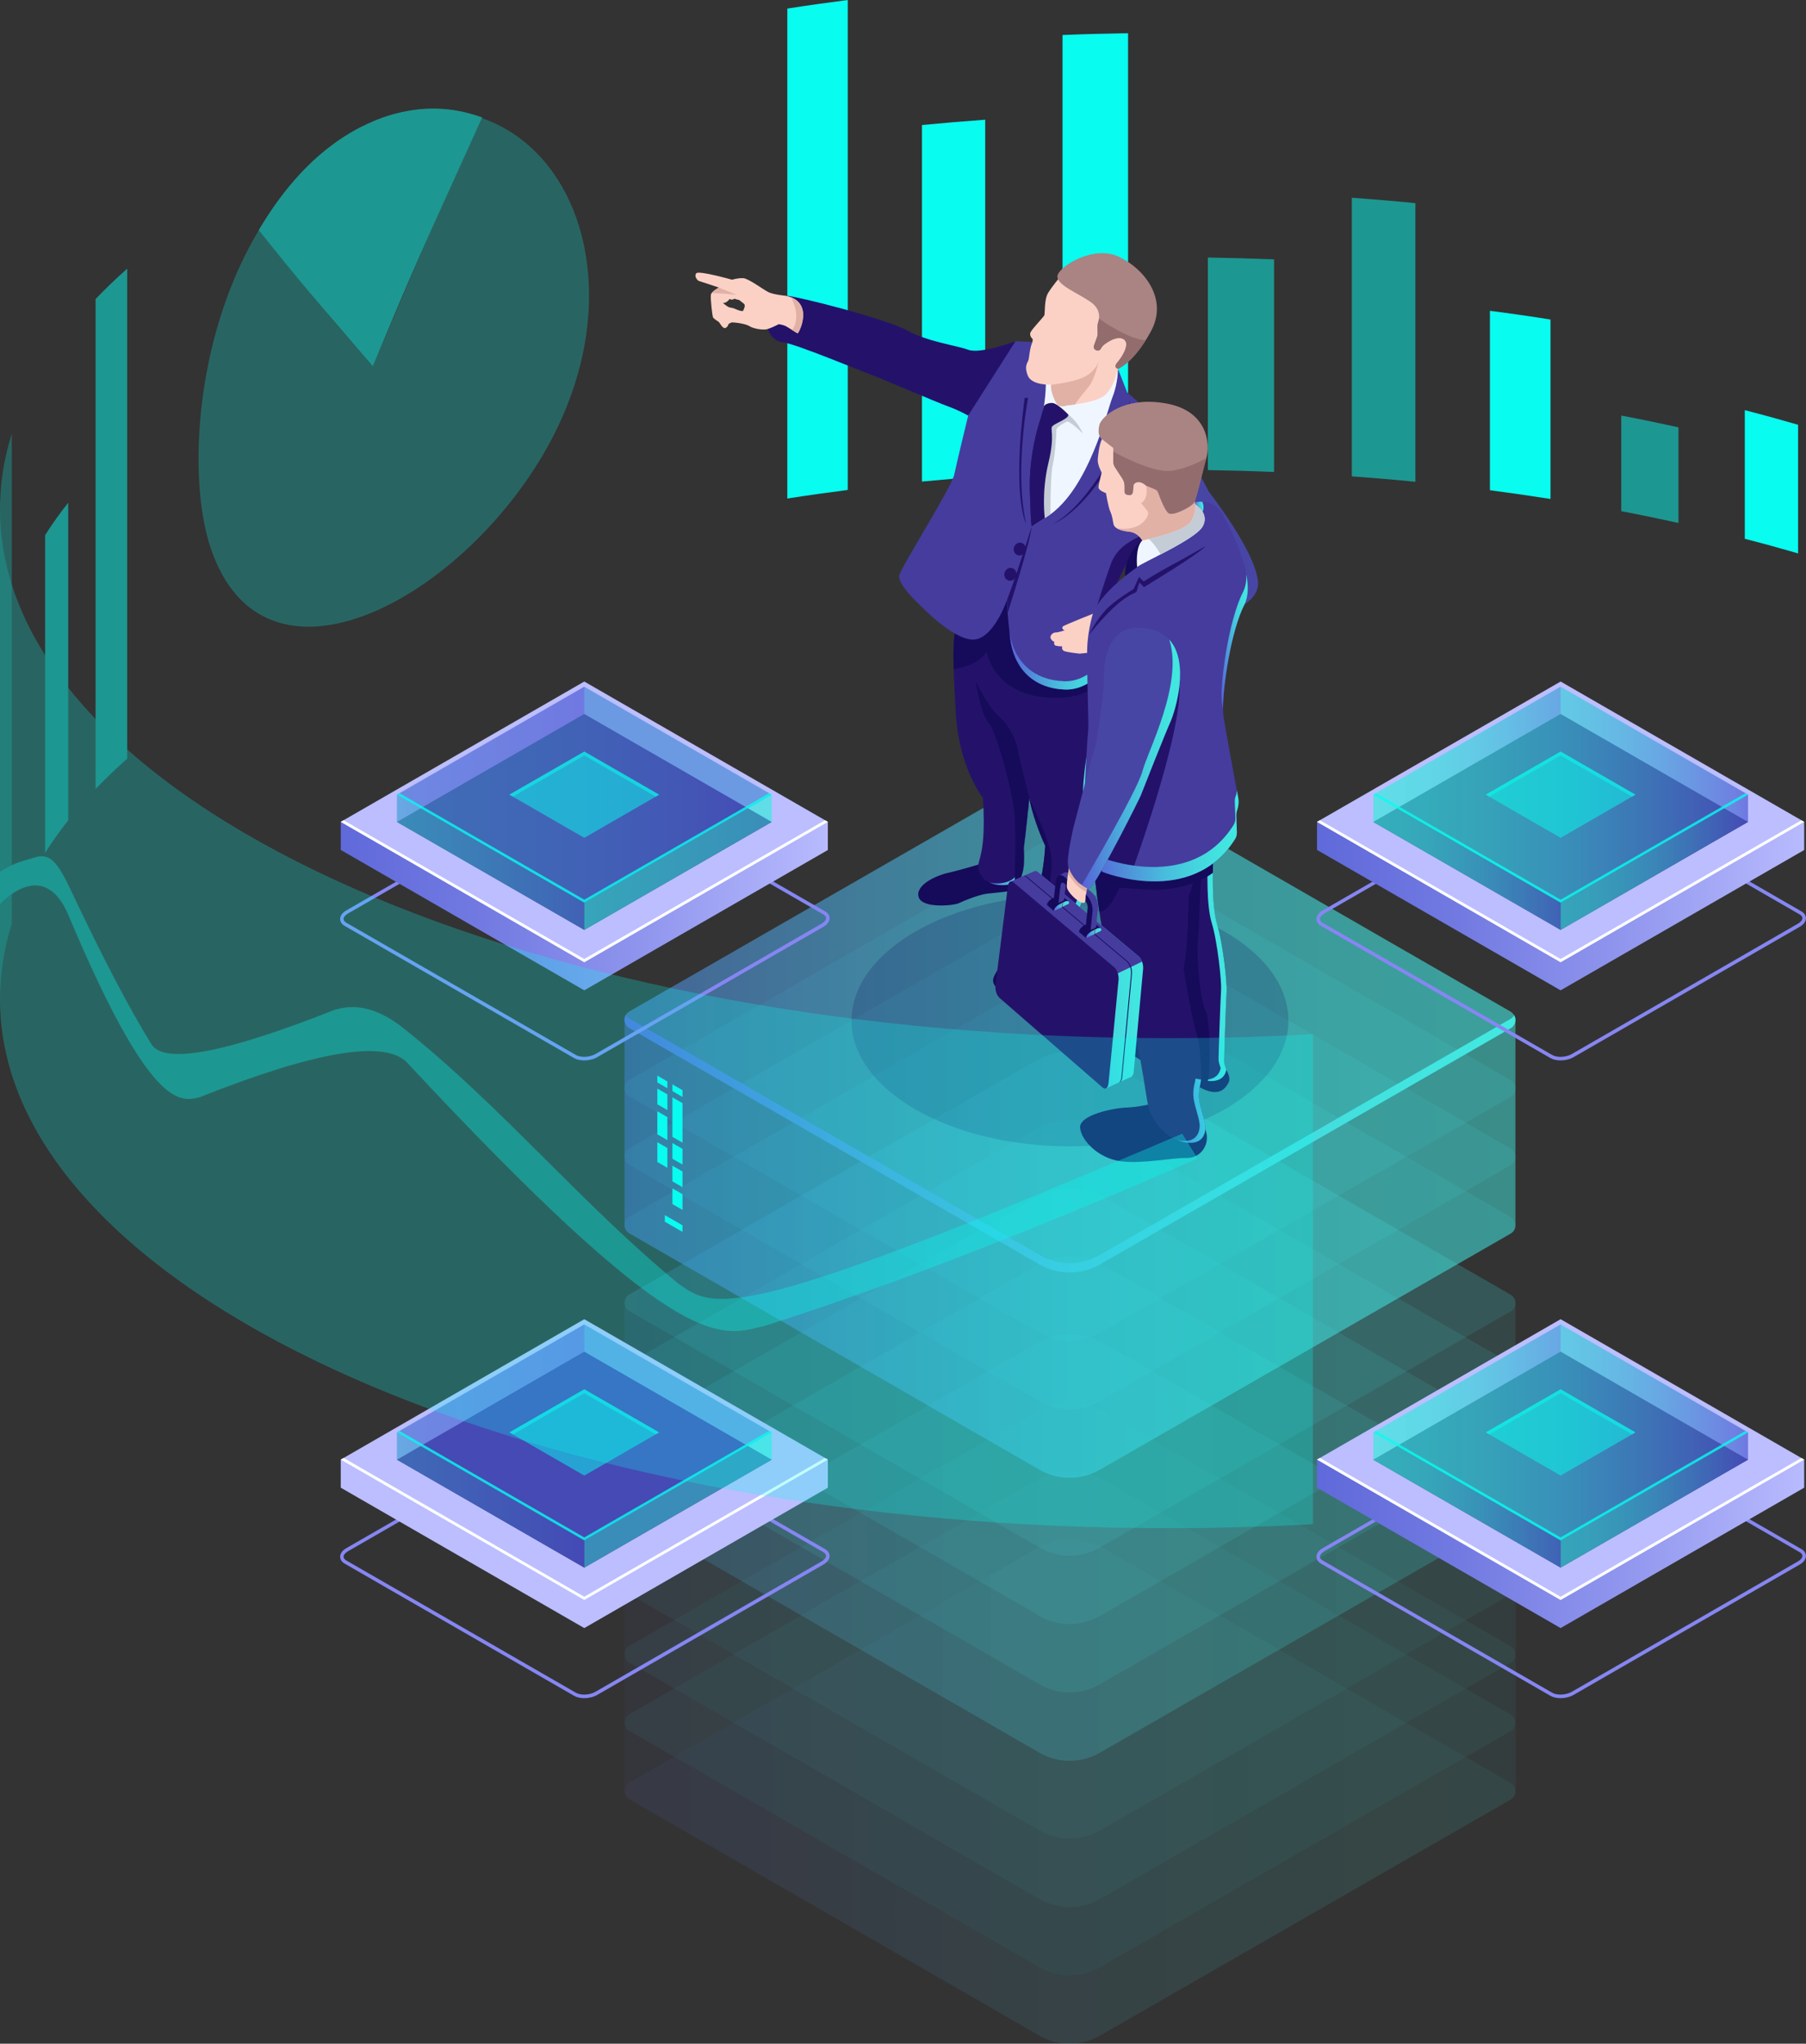 <svg width="388" height="439" viewBox="0 0 388 439" fill="none" xmlns="http://www.w3.org/2000/svg">
<rect x="0" y="0" width="388" height="439" fill="#333333" stroke="none"/>
<g clip-path="url(#clip0_628_5357)">
<path d="M374.85 88.106C378.736 89.101 382.549 90.156 386.302 91.242V118.871C382.549 117.786 378.736 116.731 374.85 115.735V88.106Z" fill="#08FCF0"/>
<path opacity="0.5" d="M348.312 89.266C352.467 90.053 356.563 90.9 360.599 91.792V112.333C356.563 111.441 352.467 110.594 348.312 109.806V89.266Z" fill="#08FCF0"/>
<path d="M320.092 66.764C324.485 67.329 328.819 67.953 333.108 68.636V107.175C328.819 106.507 324.47 105.882 320.092 105.303V66.764Z" fill="#08FCF0"/>
<path opacity="0.5" d="M290.426 42.478C295.027 42.806 299.57 43.192 304.082 43.638V103.49C299.57 103.044 295.027 102.658 290.426 102.331V42.478Z" fill="#08FCF0"/>
<path opacity="0.5" d="M259.496 55.318C264.276 55.393 269.012 55.526 273.718 55.72V101.378C269.012 101.185 264.276 101.051 259.496 100.977V55.318Z" fill="#08FCF0"/>
<path d="M228.266 7.521C232.927 7.328 237.633 7.209 242.354 7.135V100.978C237.618 101.052 232.927 101.186 228.266 101.364V7.521Z" fill="#08FCF0"/>
<path d="M198.08 26.857C202.563 26.426 207.105 26.04 211.662 25.713V102.3C207.09 102.627 202.563 103.014 198.08 103.445V26.857Z" fill="#08FCF0"/>
<path d="M169.145 1.843C173.419 1.174 177.752 0.565 182.13 0V105.243C177.752 105.808 173.419 106.417 169.145 107.086V1.843Z" fill="#08FCF0"/>
<g opacity="0.5">
<g opacity="0.11">
<path d="M237.274 332.685C232.732 330.069 227.147 330.069 222.605 332.685L135.203 382.935C133.833 383.723 133.833 385.715 135.203 386.502L223.335 437.288C227.341 439.592 232.27 439.592 236.276 437.288L324.542 386.562C325.912 385.774 325.912 383.783 324.542 382.995L237.274 332.714V332.685Z" fill="url(#paint0_linear_628_5357)"/>
</g>
<g opacity="0.11">
<path d="M237.274 317.985C232.732 315.369 227.147 315.369 222.605 317.985L135.203 368.236C133.833 369.024 133.833 371.015 135.203 371.803L223.335 422.589C227.341 424.893 232.27 424.893 236.276 422.589L324.542 371.863C325.912 371.075 325.912 369.083 324.542 368.296L237.274 318.015V317.985Z" fill="url(#paint1_linear_628_5357)"/>
</g>
<g opacity="0.11">
<path d="M237.274 303.302C232.732 300.686 227.147 300.686 222.605 303.302L135.203 353.553C133.833 354.34 133.833 356.332 135.203 357.12L223.335 407.906C227.341 410.209 232.27 410.209 236.276 407.906L324.542 357.179C325.912 356.391 325.912 354.4 324.542 353.612L237.274 303.331V303.302Z" fill="url(#paint2_linear_628_5357)"/>
</g>
<g opacity="0.11">
<path d="M237.274 288.603C232.732 285.987 227.147 285.987 222.605 288.603L135.203 338.853C133.833 339.641 133.833 341.633 135.203 342.42L223.335 393.206C227.341 395.51 232.27 395.51 236.276 393.206L324.542 342.48C325.912 341.692 325.912 339.701 324.542 338.913L237.274 288.632V288.603Z" fill="url(#paint3_linear_628_5357)"/>
</g>
<path opacity="0.11" d="M324.542 338.883L237.274 288.603C232.732 285.987 227.147 285.987 222.605 288.603L135.203 338.853C134.518 339.255 134.176 339.938 134.176 340.637V384.72C134.176 385.418 134.518 386.102 135.203 386.503L223.335 437.289C227.341 439.593 232.27 439.593 236.276 437.289L324.542 386.563C325.227 386.161 325.57 385.478 325.57 384.779V340.696C325.57 339.998 325.227 339.314 324.542 338.913V338.883Z" fill="url(#paint4_linear_628_5357)"/>
</g>
<g opacity="0.11">
<path d="M237.274 271.897C232.732 269.282 227.147 269.282 222.605 271.897L135.203 322.148C133.833 322.936 133.833 324.928 135.203 325.715L223.335 376.501C227.341 378.805 232.27 378.805 236.276 376.501L324.542 325.775C325.912 324.987 325.912 322.995 324.542 322.208L237.274 271.927V271.897Z" fill="url(#paint5_linear_628_5357)"/>
</g>
<g opacity="0.11">
<path d="M237.274 257.198C232.732 254.582 227.147 254.582 222.605 257.198L135.203 307.449C133.833 308.237 133.833 310.228 135.203 311.016L223.335 361.802C227.341 364.106 232.27 364.106 236.276 361.802L324.542 311.076C325.912 310.288 325.912 308.296 324.542 307.508L237.274 257.228V257.198Z" fill="url(#paint6_linear_628_5357)"/>
</g>
<g opacity="0.11">
<path d="M237.274 242.515C232.732 239.899 227.147 239.899 222.605 242.515L135.203 292.765C133.833 293.553 133.833 295.545 135.203 296.333L223.335 347.118C227.341 349.422 232.27 349.422 236.276 347.118L324.542 296.392C325.912 295.604 325.912 293.613 324.542 292.825L237.274 242.544V242.515Z" fill="url(#paint7_linear_628_5357)"/>
</g>
<g opacity="0.11">
<path d="M237.274 227.815C232.732 225.2 227.147 225.2 222.605 227.815L135.203 278.066C133.833 278.854 133.833 280.846 135.203 281.633L223.335 332.419C227.341 334.723 232.27 334.723 236.276 332.419L324.542 281.693C325.912 280.905 325.912 278.913 324.542 278.126L237.274 227.845V227.815Z" fill="url(#paint8_linear_628_5357)"/>
</g>
<path opacity="0.11" d="M324.542 278.096L237.274 227.815C232.732 225.2 227.147 225.2 222.605 227.815L135.203 278.066C134.518 278.468 134.176 279.151 134.176 279.85V323.933C134.176 324.631 134.518 325.315 135.203 325.716L223.335 376.502C227.341 378.806 232.27 378.806 236.276 376.502L324.542 325.776C325.227 325.374 325.57 324.691 325.57 323.992V279.909C325.57 279.211 325.227 278.527 324.542 278.126V278.096Z" fill="url(#paint9_linear_628_5357)"/>
<g opacity="0.11">
<path d="M237.274 211.108C232.732 208.493 227.147 208.493 222.605 211.108L135.203 261.359C133.833 262.147 133.833 264.139 135.203 264.926L223.335 315.712C227.341 318.016 232.27 318.016 236.276 315.712L324.542 264.986C325.912 264.198 325.912 262.206 324.542 261.419L237.274 211.138V211.108Z" fill="url(#paint10_linear_628_5357)"/>
</g>
<g opacity="0.11">
<path d="M237.274 196.409C232.732 193.793 227.147 193.793 222.605 196.409L135.203 246.66C133.833 247.448 133.833 249.439 135.203 250.227L223.335 301.013C227.341 303.317 232.27 303.317 236.276 301.013L324.542 250.286C325.912 249.499 325.912 247.507 324.542 246.719L237.274 196.439V196.409Z" fill="url(#paint11_linear_628_5357)"/>
</g>
<g opacity="0.11">
<path d="M237.274 181.726C232.732 179.11 227.147 179.11 222.605 181.726L135.203 231.976C133.833 232.764 133.833 234.756 135.203 235.543L223.335 286.329C227.341 288.633 232.27 288.633 236.276 286.329L324.542 235.603C325.912 234.815 325.912 232.824 324.542 232.036L237.274 181.755V181.726Z" fill="url(#paint12_linear_628_5357)"/>
</g>
<g opacity="0.11">
<path d="M237.274 167.026C232.732 164.41 227.147 164.41 222.605 167.026L135.203 217.277C133.833 218.065 133.833 220.056 135.203 220.844L223.335 271.63C227.341 273.934 232.27 273.934 236.276 271.63L324.542 220.904C325.912 220.116 325.912 218.124 324.542 217.337L237.274 167.056V167.026Z" fill="url(#paint13_linear_628_5357)"/>
</g>
<path opacity="0.5" d="M324.542 217.307L237.274 167.026C232.732 164.41 227.147 164.41 222.605 167.026L135.203 217.277C134.518 217.678 134.176 218.362 134.176 219.061V263.144C134.176 263.842 134.518 264.526 135.203 264.927L223.335 315.713C227.341 318.017 232.27 318.017 236.276 315.713L324.542 264.986C325.227 264.585 325.57 263.902 325.57 263.203V219.12C325.57 218.422 325.227 217.738 324.542 217.337V217.307Z" fill="url(#paint14_linear_628_5357)"/>
<g opacity="0.11">
<path d="M237.274 167.026C232.732 164.41 227.147 164.41 222.605 167.026L135.203 217.277C133.833 218.065 133.833 220.056 135.203 220.844L223.335 271.63C227.341 273.934 232.27 273.934 236.276 271.63L324.542 220.904C325.912 220.116 325.912 218.124 324.542 217.337L237.274 167.056V167.026Z" fill="url(#paint15_linear_628_5357)"/>
</g>
<path d="M324.543 218.852L236.277 269.578C232.271 271.882 227.342 271.882 223.336 269.578L135.204 218.792C134.862 218.599 134.609 218.332 134.445 218.02C133.924 218.956 134.177 220.219 135.204 220.814L223.336 271.6C227.342 273.903 232.271 273.903 236.277 271.6L324.543 220.873C325.585 220.279 325.839 219 325.303 218.079C325.124 218.376 324.871 218.659 324.543 218.852Z" fill="url(#paint16_linear_628_5357)"/>
<path d="M144.453 234.369L146.627 235.633V234.176L144.453 232.928V234.369Z" fill="#08FCF0"/>
<path d="M144.453 244.194L146.627 245.457V236.955L144.453 235.707V244.194Z" fill="#08FCF0"/>
<path d="M144.453 248.905L146.627 250.154V246.78L144.453 245.531V248.905Z" fill="#08FCF0"/>
<path d="M144.453 253.764L146.627 255.013V251.639L144.453 250.391V253.764Z" fill="#08FCF0"/>
<path d="M141.221 237.208L143.38 238.456V235.082L141.221 233.834V237.208Z" fill="#08FCF0"/>
<path d="M141.221 243.658L143.38 244.907V239.957L141.221 238.709V243.658Z" fill="#08FCF0"/>
<path d="M141.221 249.604L143.38 250.853V246.602L141.221 245.354V249.604Z" fill="#08FCF0"/>
<path d="M144.453 258.639L146.627 259.888V256.514L144.453 255.266V258.639Z" fill="#08FCF0"/>
<path d="M141.221 232.511L143.38 233.76V232.303L141.221 231.055V232.511Z" fill="#08FCF0"/>
<path d="M142.828 262.43L146.626 264.614V263.202L142.828 261.018V262.43Z" fill="#08FCF0"/>
<path opacity="0.2" d="M229.874 246.244C255.79 246.244 276.8 234.14 276.8 219.209C276.8 204.278 255.79 192.174 229.874 192.174C203.958 192.174 182.949 204.278 182.949 219.209C182.949 234.14 203.958 246.244 229.874 246.244Z" fill="#180D5B"/>
<path d="M230.126 196.916L230.216 197.332L230.35 197.05C230.35 197.05 230.99 199.235 230.439 200.32C229.888 201.405 229.084 202.757 227.922 204.273C226.761 205.804 224.899 208.97 224.423 209.579C223.931 210.188 221.102 212.552 217.557 212.923C214.013 213.295 213.104 211.259 213.402 210.174C213.7 209.089 215.606 206.175 217.676 203.812C219.746 201.449 221.34 198.402 221.34 198.402L230.141 196.916H230.126Z" fill="#160A5B"/>
<path d="M219.479 187.313C219.479 187.313 219.583 189.587 219.345 190.509C219.107 191.445 213.909 191.728 212.048 191.965C210.201 192.203 206.97 193.526 205.972 194.016C204.959 194.507 198.198 195.22 197.379 192.738C196.56 190.256 200.775 188.161 203.634 187.507C206.493 186.853 211.169 185.426 211.169 185.426L219.494 187.313H219.479Z" fill="#160A5B"/>
<path d="M237.529 142.413C237.529 142.413 237.707 148.775 235.593 157.559C233.463 166.342 233.716 172.481 233.716 172.481C233.716 172.481 235.935 182.424 233.984 189.201C232.033 195.979 230.365 197.881 230.365 197.881C230.365 197.881 226.464 203.053 221.326 198.416C221.326 198.416 224.215 189.097 224.558 181.696C224.558 181.696 222.011 176.256 221.132 171.396C221.132 171.396 220.403 179.124 219.956 182.246C219.956 182.246 220.403 186.823 219.181 188.681C217.96 190.539 212.435 191.074 210.678 187.849C208.921 184.624 212.137 186.199 211.169 171.396C211.169 171.396 206.091 165.079 205.362 153.442C204.632 141.804 204.706 137.197 205.362 134.938C206.017 132.664 217.29 124.504 217.29 124.504L223.649 132.604L237.543 142.443L237.529 142.413Z" fill="#24126A"/>
<path d="M220.848 174.234C220.535 173.164 220.252 172.064 220.058 170.994C220.058 170.994 219.329 178.723 218.882 181.844C218.882 181.844 219.329 186.422 218.108 188.279C217.318 189.468 214.757 190.108 212.553 189.558C214.906 190.687 218.242 190.033 219.165 188.651C220.386 186.793 219.939 182.215 219.939 182.215C220.207 180.328 220.58 176.761 220.833 174.234H220.848Z" fill="url(#paint17_linear_628_5357)"/>
<path d="M237.526 142.414L223.632 132.575L217.273 124.475C217.273 124.475 217.094 124.608 216.781 124.831L222.559 132.188L236.454 142.027C236.454 142.027 236.632 148.389 234.518 157.173C232.388 165.956 232.641 172.095 232.641 172.095C232.641 172.095 234.86 182.038 232.909 188.815C230.959 195.593 229.291 197.495 229.291 197.495C229.291 197.495 226.893 200.646 223.378 199.799C227.459 201.672 230.348 197.867 230.348 197.867C230.348 197.867 232.016 195.964 233.967 189.187C235.918 182.409 233.699 172.466 233.699 172.466C233.699 172.466 233.446 166.328 235.575 157.544C237.705 148.76 237.511 142.399 237.511 142.399L237.526 142.414Z" fill="url(#paint18_linear_628_5357)"/>
<path d="M212.449 155.389C210.617 153.189 209.59 146.322 209.59 146.322C209.59 146.322 212.449 152.104 214.504 153.783C216.559 155.463 218.317 158.837 218.689 161.021C219.061 163.221 221.131 171.366 221.131 171.366C221.131 171.366 220.402 179.095 219.955 182.216C219.955 182.216 220.402 186.793 219.18 188.651C218.927 189.023 218.51 189.335 217.974 189.588C217.974 189.498 218.287 179.362 217.974 175.067C217.661 170.757 214.296 157.588 212.464 155.389H212.449Z" fill="#160A5B"/>
<path d="M254.431 95.491C254.431 95.491 259.286 104.959 259.778 105.687C260.269 106.416 269.353 117.979 270.232 124.652C270.232 124.652 270.917 127.238 267.79 129.527C264.662 131.816 248.876 141.819 247.908 141.967C246.941 142.116 241.207 139.336 240.969 133.094C240.969 133.094 253.329 127.342 256.025 124.459C256.025 124.459 251.215 116.388 248.862 114.01C248.266 113.416 247.923 112.331 247.73 111.023C246.955 105.717 249.04 100.396 253.002 96.784L254.446 95.477L254.431 95.491Z" fill="#4846A5"/>
<path d="M218.137 73.318C218.137 73.318 210.632 76.097 208.055 75.146C205.494 74.195 199.18 73.392 194.861 70.97C190.542 68.562 171.644 63.687 168.859 63.523C168.859 63.523 168.815 63.627 169.276 63.836C169.738 64.029 171.689 64.207 172.21 66.392C172.731 68.592 171.57 71.222 171.257 71.401C170.944 71.579 170.751 70.806 168.949 69.974C167.147 69.141 166.03 69.201 166.03 69.201L165.345 70.063L164.928 70.702C164.928 70.702 165.821 73.363 168.234 73.541C170.646 73.719 186.194 80.199 187.162 80.497C188.145 80.794 201.19 86.397 203.632 87.274C206.075 88.151 207.981 89.266 207.981 89.266C207.981 89.266 215.606 84.198 215.844 84.198C216.082 84.198 218.122 73.318 218.122 73.318H218.137Z" fill="#24126A"/>
<path d="M150.2 60.371C150.513 60.446 154.445 61.769 154.445 61.769C154.445 61.769 152.881 62.571 152.732 63.285C152.583 63.998 153.045 67.966 153.194 68.204C153.343 68.442 154.147 68.992 154.385 69.126C154.623 69.274 155.234 70.641 155.8 70.463C156.366 70.3 156.529 69.586 156.529 69.586C156.529 69.586 156.976 69.363 157.11 69.274C157.244 69.185 160.059 69.438 160.982 70.047C161.906 70.641 164.035 70.969 164.899 70.686C165.763 70.419 167.043 69.779 167.326 69.631C167.326 69.631 168.294 69.779 168.83 70.062C169.366 70.344 171.079 71.489 171.332 71.593C171.585 71.697 175.1 64.83 168.83 63.537C168.83 63.537 166.224 63.299 165.107 62.764C163.99 62.229 160.803 59.792 159.642 59.747C158.465 59.703 157.274 60.089 157.274 60.089C157.274 60.089 150.185 58.068 149.605 58.692C149.024 59.331 149.873 60.297 150.185 60.371H150.2ZM155.323 65.083C156.157 65.113 156.753 64.221 156.753 64.221C157.304 64.578 157.84 64.132 157.84 64.132C157.84 64.265 158.808 64.444 158.808 64.444C158.808 64.444 159.255 64.815 159.791 65.217C160.342 65.618 159.612 66.807 159.612 66.807C159.076 66.852 158.451 66.584 157.929 66.346C157.408 66.094 156.946 66.123 156.589 65.99C156.232 65.856 155.308 65.083 155.308 65.083H155.323Z" fill="#FCD1C5"/>
<path d="M205.345 134.908C206 132.634 217.274 124.475 217.274 124.475L220.431 128.502L223.141 139.01L237.527 143.484C237.527 143.484 236.768 150.663 225.047 149.845C213.327 149.013 211.957 139.947 211.957 139.947C211.957 139.947 210.662 142.919 204.884 143.707C204.75 138.906 204.928 136.409 205.36 134.923L205.345 134.908Z" fill="#160A5B"/>
<path d="M240.179 79.218L242.16 84.286C242.16 84.286 251.691 92.52 254.431 95.493C254.431 95.493 249.725 104.514 248.846 114.027C248.846 114.027 244.483 117.579 243.172 119.214C241.847 120.849 238.511 128.399 237.454 130.896C236.396 133.393 239.36 140.883 239.36 140.883C239.36 140.883 235.309 148.359 228.787 148.107C222.264 147.869 217.811 143.886 216.992 136.811C216.158 129.736 216.411 128.711 216.411 128.711C216.411 128.711 213.477 137.391 209.04 137.391C204.602 137.391 197.528 129.855 197.528 129.855C197.528 129.855 192.762 125.545 193.209 123.583C193.656 121.636 204.423 104.752 205.004 101.973C205.585 99.194 208.012 89.25 208.012 89.25L218.168 73.303L224.364 73.6L240.224 79.203L240.179 79.218Z" fill="#453C9E"/>
<path d="M228.504 146.323C222.264 146.085 217.96 142.414 216.873 135.904C216.903 136.202 216.947 136.499 216.977 136.826C217.811 143.9 222.249 147.869 228.772 148.121C235.295 148.359 239.345 140.898 239.345 140.898C239.345 140.898 239.137 140.348 238.839 139.516C237.901 141.047 234.118 146.561 228.504 146.338V146.323Z" fill="url(#paint19_linear_628_5357)"/>
<path d="M240.178 79.218C240.178 79.218 240.223 82.235 239.031 85.237C237.84 88.24 233.923 105.139 225.063 110.905L221.652 113.06V102.315C221.652 102.315 221.712 95.701 223.231 91.495C224.75 87.303 224.69 82.176 224.69 82.176C224.69 82.176 227.177 81.492 227.177 81.537C227.177 81.581 240.178 79.203 240.178 79.203V79.218Z" fill="#F0F6FF"/>
<path d="M229.263 87.064C229.263 87.064 227.685 87.703 227.015 86.678C226.33 85.652 225.645 83.586 225.823 82.635C225.823 82.635 221.624 82.843 220.79 80.644C219.956 78.444 220.864 77.879 220.998 77.195C221.132 76.512 221.251 74.713 221.817 73.42L221.877 72.856C221.877 72.856 221.028 72.127 221.415 71.354C221.802 70.582 224.096 68.203 224.334 67.787C224.572 67.386 224.274 64.428 225.168 62.942C226.061 61.471 227.789 59.42 227.789 59.42C227.789 59.42 236.724 52.464 243.768 59.42C250.797 66.375 240.194 79.187 240.194 79.187C240.194 79.187 239.345 83.319 237.29 84.969C235.235 86.618 229.263 87.034 229.263 87.034V87.064Z" fill="#FCD1C5"/>
<path d="M235.8 70.122C235.8 69.869 235.83 69.601 235.904 69.364C236.172 68.606 236.619 66.54 234.46 64.979C231.779 63.032 227.028 61.278 227.177 59.316C227.326 57.369 234.802 52.539 240.327 55.125C245.852 57.711 251.034 64.251 247.267 71.162C243.499 78.088 240.178 79.203 240.178 79.203C240.178 79.203 239.061 78.965 240.059 77.82C241.072 76.661 242.903 73.763 241.384 72.841C239.865 71.92 237.229 73.897 236.872 74.343C236.738 74.506 236.604 74.729 236.485 74.922C236.291 75.249 235.874 75.383 235.532 75.219L235.398 75.16C235.055 74.996 234.876 74.595 235.011 74.239L235.666 72.44C235.77 72.173 235.815 71.89 235.8 71.608L235.77 70.107L235.8 70.122Z" fill="#AA8383"/>
<path d="M229.487 89.027C229.487 89.027 231.482 90.439 232.644 93.144C232.644 93.144 230.514 90.945 229.308 90.514C229.308 90.514 226.955 91.614 226.955 92.342C226.955 93.07 226.732 97.454 226.181 99.818C225.63 102.181 225.689 110.474 225.689 110.474L224.2 111.455L223.5 107.814L223.768 100.055L225.153 92.996C225.153 92.996 225.406 90.32 225.525 90.187C225.63 90.038 229.472 89.027 229.472 89.027H229.487Z" fill="#C4CCD6"/>
<path d="M229.486 89.026C229.486 89.026 227.208 86.618 226.061 86.559C224.914 86.514 224.289 87.124 224.274 87.272C224.259 87.421 223.172 91.196 223.172 91.196C223.172 91.196 221.027 97.78 221.251 105.464C221.474 113.148 221.653 113.089 221.653 113.089L224.467 111.305C224.467 111.305 223.708 105.806 225.242 99.445C226.776 93.084 225.42 92.132 226.165 91.478C226.895 90.825 229.843 89.814 229.486 89.041V89.026Z" fill="#24126A"/>
<path d="M243.173 119.212C241.847 120.847 238.586 128.398 237.528 130.88C237.35 131.281 237.216 131.831 237.231 132.44C236.963 132.619 236.799 132.723 236.799 132.723L235.369 131.326C235.369 131.326 236.65 126.718 238.705 121.011C240.76 115.304 248.861 114.025 248.861 114.025C248.861 114.025 244.498 117.578 243.188 119.212H243.173Z" fill="#24126A"/>
<path d="M240.969 133.303C240.969 133.303 238.645 129.944 237.916 129.498C237.916 129.498 238.08 130.449 236.769 131.029C235.444 131.609 228.549 134.284 228.31 134.596C228.072 134.908 228.325 135.295 228.772 135.384C228.772 135.384 227.342 135.874 226.762 135.859C226.181 135.859 225.391 136.588 225.779 137.227C226.166 137.866 226.493 137.806 226.493 137.806C226.493 137.806 226.33 138.52 226.747 138.668C227.179 138.832 228.206 138.847 228.206 138.847C228.206 138.847 227.998 139.56 228.578 139.828C229.159 140.11 231.944 140.407 231.944 140.407C231.944 140.407 234.133 140.169 234.759 140.169C235.384 140.169 238.228 140.853 239.435 140.675C240.641 140.511 244.632 139.084 245.049 138.847C245.451 138.609 240.984 133.273 240.984 133.273L240.969 133.303Z" fill="#FCD1C5"/>
<path d="M242.622 85.936L242.324 90.469L239.867 91.242L241.52 92.594C241.52 92.594 234.863 107.695 226.359 112.48C226.359 112.48 234.476 109.597 242.145 92.728C242.145 92.728 241.341 91.777 241.088 91.509L242.8 90.751L242.622 85.936Z" fill="#24126A"/>
<path d="M220.878 85.459C220.878 85.459 217.87 100.872 220.432 112.479C220.432 112.479 217.349 106.891 220.134 85.459H220.878Z" fill="#24126A"/>
<path d="M152.91 62.944C153.342 62.334 154.459 61.77 154.459 61.77C154.459 61.77 157.676 63.077 158.227 63.33C158.227 63.33 154.935 62.988 152.91 62.944Z" fill="#E2B1A6"/>
<path d="M171.362 71.594C171.228 71.549 170.722 71.222 170.171 70.88C172.3 68.012 169.962 63.88 169.947 63.865C174.668 65.693 171.585 71.698 171.347 71.609L171.362 71.594Z" fill="#E2B1A6"/>
<path d="M245.034 138.877C244.737 139.055 242.458 139.872 240.805 140.363C240.805 140.363 239.733 136.201 239.986 134.804C240.224 133.407 240.805 133.08 240.805 133.08C240.894 133.214 240.969 133.303 240.969 133.303C240.969 133.303 245.436 138.639 245.034 138.877Z" fill="#E2B1A6"/>
<path d="M240.968 133.109C240.968 133.109 240.253 135.517 241.891 137.39C243.529 139.263 243.708 139.5 243.708 139.5H245.584C245.584 139.5 246.552 136.558 246.403 136.483C246.254 136.409 240.983 133.124 240.983 133.124L240.968 133.109Z" fill="#4846A5"/>
<path d="M223.529 89.963C223.529 89.963 221.727 100.53 222.129 104.409C222.531 108.289 222.382 112.48 222.382 112.48L221.817 112.97L221.653 113.074C221.653 113.074 221.474 113.134 221.251 105.45C221.027 97.766 223.172 91.182 223.172 91.182C223.172 91.182 223.321 90.647 223.514 89.963H223.529Z" fill="#24126A"/>
<path d="M222.933 199.575C222.412 199.278 221.875 198.907 221.324 198.401C221.324 198.401 224.214 189.082 224.556 181.681C224.556 181.681 222.009 176.241 221.131 171.381C221.369 172.347 224.333 177.564 225.673 182.899C227.013 188.235 222.948 199.575 222.948 199.575H222.933Z" fill="#160A5B"/>
<path d="M236.053 77.508C235.993 77.775 235.234 81.536 233.715 83.304C232.136 85.132 230.93 86.901 230.93 86.901C229.947 87.035 229.262 87.079 229.262 87.079C229.262 87.079 227.683 87.719 227.013 86.693C226.328 85.667 225.643 83.602 225.822 82.65C225.822 82.65 231.481 82.071 233.64 80.57C235.651 79.172 236.008 77.731 236.053 77.523V77.508Z" fill="#E2B1A6"/>
<path d="M238.093 129.527C238.093 129.527 237.795 130.166 237.736 130.226C237.676 130.27 237.602 129.735 237.602 129.735C237.602 129.735 237.855 129.215 237.87 129.215C237.885 129.215 238.093 129.542 238.093 129.542V129.527Z" fill="#1B2B3A"/>
<path d="M221.653 113.074C221.653 113.074 217.706 125.663 216.381 128.71L216.455 131.742C216.455 131.742 221.489 116.106 221.638 113.074H221.653Z" fill="#24126A"/>
<path d="M217.84 117.564C217.617 118.292 217.989 119.065 218.674 119.273C219.359 119.481 220.089 119.05 220.312 118.322C220.536 117.594 220.163 116.821 219.478 116.613C218.793 116.405 218.064 116.836 217.84 117.564Z" fill="#24126A"/>
<path d="M215.83 122.988C215.607 123.716 215.979 124.489 216.664 124.697C217.349 124.905 218.079 124.474 218.303 123.746C218.526 123.018 218.154 122.245 217.469 122.037C216.784 121.829 216.054 122.26 215.83 122.988Z" fill="#24126A"/>
<path d="M235.682 72.456C235.786 72.188 235.831 71.906 235.816 71.623L235.786 70.122C235.786 69.869 235.816 69.602 235.89 69.364C235.965 69.141 236.054 68.814 236.099 68.428C236.099 68.428 242.249 72.901 246.151 73.08C242.875 78.311 240.179 79.233 240.179 79.233C240.179 79.233 239.062 78.995 240.06 77.851C241.073 76.691 242.904 73.793 241.385 72.872C239.866 71.95 237.23 73.927 236.873 74.373C236.739 74.536 236.605 74.759 236.486 74.953C236.292 75.279 235.875 75.413 235.533 75.25L235.399 75.19C235.056 75.027 234.877 74.626 235.011 74.269L235.667 72.47L235.682 72.456Z" fill="#936D6D"/>
<path d="M247.326 237.134C247.326 237.134 244.556 237.818 241.86 237.922C239.165 238.026 231.867 239.497 232.046 242.217C232.225 244.952 236.052 248.876 240.833 249.455C245.628 250.035 251.778 248.667 254.906 248.742C258.033 248.831 260.177 245.635 258.941 242.589C257.72 239.557 247.311 237.119 247.311 237.119L247.326 237.134Z" fill="#160A5B"/>
<path d="M263.454 229.807C263.454 229.807 264.482 231.457 263.975 232.468C263.469 233.478 262.129 235.99 257.75 233.553C253.402 231.13 244.988 227.667 244.988 227.667C244.988 227.667 240.163 225.111 240.431 222.093C240.699 219.091 245.137 219.537 245.137 219.537L263.454 229.807Z" fill="#160A5B"/>
<path d="M235.054 186.973C235.054 186.973 236.915 206.591 240.862 214.023C244.883 221.573 245.985 235.425 246.819 238.056C247.668 240.716 250.259 244.536 254.354 245.339C258.464 246.156 259.135 243.362 258.926 241.697C258.718 240.033 257.586 237.342 257.571 235.529C257.556 233.731 257.973 232.884 258.033 232.051C258.033 232.051 262.724 233.434 263.438 229.807C263.438 229.807 263.051 228.752 262.992 228.217C262.932 227.682 263.394 214.543 263.513 212.953C263.632 211.362 262.768 202.787 261.458 198.551C260.162 194.359 260.594 185.442 260.594 185.442L247.236 183.584L235.039 186.988L235.054 186.973Z" fill="#24126A"/>
<path d="M261.489 198.552C260.193 194.36 260.625 185.443 260.625 185.443L259.463 185.279C259.419 186.513 259.136 194.346 260.312 198.195C261.608 202.416 262.457 211.007 262.337 212.582C262.218 214.172 261.742 227.296 261.801 227.831C261.861 228.366 262.248 229.422 262.248 229.422C261.533 233.048 256.842 231.666 256.842 231.666C256.783 232.498 256.351 233.33 256.366 235.129C256.366 236.942 257.512 239.632 257.706 241.297C257.9 242.961 257.229 245.756 253.134 244.938C253 244.909 252.896 244.864 252.762 244.834C253.268 245.042 253.804 245.221 254.355 245.34C258.465 246.157 259.136 243.363 258.927 241.698C258.719 240.034 257.587 237.343 257.572 235.53C257.557 233.732 257.974 232.721 258.048 231.889C258.048 231.889 262.739 233.434 263.454 229.808C263.454 229.808 263.067 228.753 263.008 228.218C262.948 227.683 263.41 214.544 263.529 212.954C263.648 211.363 262.784 202.788 261.474 198.552H261.489Z" fill="url(#paint20_linear_628_5357)"/>
<path d="M256.664 186.854C256.664 186.854 256.604 189.916 255.324 192.487C255.324 192.487 255.353 202.906 254.281 208.197C254.281 208.197 256.009 218.794 257.096 222.138C258.198 225.497 258.049 232.066 258.049 232.066C258.049 232.066 258.585 232.26 259.345 232.289C260.104 232.319 260.164 219.329 258.987 217.04C257.811 214.766 256.932 204.63 257.379 201.553C257.811 198.492 257.662 189.723 258.243 188.162C258.823 186.616 257.513 185.799 257.513 185.799L256.649 186.854H256.664Z" fill="#160A5B"/>
<path d="M245.405 116.093C245.405 116.093 241.518 118.902 241.712 123.732L244.601 123.108C244.601 123.108 243.737 117.743 245.405 116.078V116.093Z" fill="#160A5B"/>
<path d="M246.924 191.134C255.785 191.402 260.566 187.493 260.566 187.493C260.581 186.259 260.625 185.442 260.625 185.442L247.267 183.584L235.07 186.988C235.07 186.988 235.443 190.852 236.187 195.801C238.361 196.039 240.491 190.703 240.491 190.703L246.567 191.09C246.567 191.09 238.079 190.867 246.924 191.134Z" fill="#160A5B"/>
<path d="M236.768 187.27C236.768 187.27 256.024 195.118 265.346 180.226C265.614 179.809 265.733 179.289 265.719 178.769L265.599 175.306C265.585 174.86 265.644 174.429 265.793 174.013C266.091 173.136 266.165 172.17 265.987 171.248C265.272 167.369 263.306 156.832 262.859 153.904C262.308 150.337 264.2 136.054 267.386 129.871C270.529 123.777 262.442 110.074 262.442 110.074C262.442 110.074 260.462 106.878 256.575 107.963C256.575 107.963 260.283 110.549 258.258 113.284C256.217 116.034 250.126 118.233 250.126 118.233C250.126 118.233 238.868 124.059 235.011 131.164C235.011 131.164 233.686 134.85 233.566 139.517C233.447 144.228 233.968 155.553 233.775 157.129C233.581 158.704 232.986 169.495 233.045 170C233.105 170.505 236.783 187.27 236.783 187.27H236.768Z" fill="#453C9E"/>
<path d="M258.375 109.939C258.688 109.166 258.584 108.423 258.301 107.769C257.765 107.754 257.199 107.784 256.559 107.962C256.559 107.962 257.705 108.765 258.375 109.939Z" fill="url(#paint21_linear_628_5357)"/>
<path d="M242.605 188.861C242.605 188.861 253.952 158.288 253.401 147.2C252.88 136.38 236.841 169.123 236.841 169.123L236.752 187.27C236.752 187.27 240.386 188.608 242.59 188.876L242.605 188.861Z" fill="#24126A"/>
<path d="M265.465 171.009C265.331 171.411 265.256 171.842 265.286 172.288L265.405 175.736C265.42 176.256 265.301 176.776 265.033 177.192C255.755 191.981 236.559 184.178 236.559 184.178C236.559 184.178 233.923 172.154 233.089 168.26C233.045 169.211 233.03 169.88 233.045 169.984C233.104 170.489 236.783 187.254 236.783 187.254C236.783 187.254 256.038 195.102 265.361 180.209C265.629 179.793 265.748 179.273 265.733 178.753L265.614 175.29C265.599 174.844 265.658 174.413 265.807 173.997C266.105 173.12 266.18 172.154 266.001 171.232C265.926 170.831 265.837 170.341 265.733 169.805C265.688 170.222 265.629 170.623 265.495 171.009H265.465Z" fill="url(#paint22_linear_628_5357)"/>
<path d="M267.058 127.165C263.871 133.303 261.979 147.497 262.53 151.035C262.575 151.361 262.65 151.793 262.739 152.283C262.724 147.17 264.526 135.339 267.356 129.855C268.234 128.146 268.219 125.812 267.758 123.375C267.787 124.787 267.609 126.095 267.058 127.15V127.165Z" fill="url(#paint23_linear_628_5357)"/>
<path d="M236.484 152.759C236.901 150.262 237.14 147.765 237.169 145.268C237.214 140.914 238.45 133.705 246.328 134.954C257.467 136.722 252.702 152.298 251.481 155.018C250.245 157.753 245.375 170.089 245.122 170.803C244.884 171.457 237.169 186.869 234.429 190.555C234.176 190.897 233.729 190.942 233.431 190.674C232.315 189.723 229.813 187.464 229.485 186.037C229.068 184.194 230.676 177.535 230.676 177.535C230.676 177.535 235.01 160.889 235.382 160.101C235.65 159.522 235.844 156.787 236.514 152.744L236.484 152.759Z" fill="#4846A5"/>
<path d="M245.598 116.435C245.598 116.435 244.719 114.428 242.664 114.22C240.624 114.012 239.462 113.447 239.254 112.69C239.045 111.932 239.045 111.025 238.539 109.895C238.048 108.781 237.631 106.016 237.631 105.957C237.631 105.897 236.082 105.422 236.007 104.738C235.933 104.054 236.737 101.617 236.648 101.438C236.558 101.245 235.725 99.759 235.844 98.6C235.963 97.44 236.112 95.761 236.722 94.349C237.348 92.937 241.666 84.302 252.94 88.746C264.332 93.234 255.665 102.776 256.797 108.959C256.797 108.959 257.81 110.267 255.948 112.481C254.087 114.711 248.696 115.186 245.583 116.45L245.598 116.435Z" fill="#FCD1C5"/>
<path d="M255.964 112.48C257.825 110.266 256.813 108.958 256.813 108.958C256.649 108.096 256.694 107.174 256.843 106.208L252.39 107.056C252.39 107.056 245.807 101.215 246.269 104.336C246.746 107.487 245.137 108.037 245.137 108.037L246.492 109.746C246.835 110.192 246.626 110.697 246.358 111.187C244.482 114.413 239.91 113.447 239.91 113.447C240.476 113.818 241.414 114.086 242.695 114.219C244.735 114.427 245.629 116.434 245.629 116.434C248.741 115.171 254.132 114.695 255.994 112.466L255.964 112.48Z" fill="#E2B1A6"/>
<path d="M236.26 91.064C236.26 91.064 235.471 93.368 236.752 94.349C238.032 95.315 239.179 96.236 239.179 96.236V99.164C239.179 99.58 239.298 99.997 239.521 100.353L241.13 102.821C241.443 103.296 241.606 103.861 241.606 104.426V105.63C241.606 105.986 241.874 106.269 242.217 106.313L242.634 106.358C243.006 106.402 243.334 106.12 243.379 105.748L243.557 104.084C243.557 104.084 244.406 102.746 246.253 104.336L247.921 105.02C248.382 105.213 248.755 105.585 248.918 106.075C249.38 107.354 250.378 109.88 251.122 110.296C252.135 110.861 256.022 108.855 256.543 107.963C257.064 107.071 258.375 101.141 259.194 98.317C259.998 95.508 259.522 88.567 251.137 86.784C242.783 85.015 237.392 88.552 236.245 91.064H236.26Z" fill="#AA8383"/>
<path d="M256.559 107.964C257.08 107.072 258.391 101.142 259.21 98.318C259.21 98.318 255.963 100.473 251.749 101.112C247.534 101.751 239.18 97.01 239.18 97.01V99.15C239.18 99.566 239.299 99.982 239.522 100.339L241.131 102.806C241.443 103.282 241.607 103.847 241.607 104.411V105.615C241.607 105.972 241.875 106.254 242.218 106.299L242.635 106.344C243.007 106.388 243.335 106.106 243.379 105.734L243.558 104.07C243.558 104.07 244.407 102.732 246.253 104.322L248.651 105.303C248.651 105.303 250.111 109.703 251.123 110.267C252.136 110.832 256.023 108.826 256.544 107.934L256.559 107.964Z" fill="#936D6D"/>
<path d="M256.722 108.246C256.722 108.246 259.983 110.253 258.36 113.106C256.722 115.975 244.898 121.058 244.302 121.816C244.302 121.816 243.84 117.55 245.404 116.108C245.404 116.108 254.458 114.34 255.873 112.036C257.273 109.747 256.722 108.261 256.722 108.261V108.246Z" fill="#F0F6FF"/>
<path d="M256.723 108.246C256.723 108.246 257.274 109.732 255.874 112.021C254.817 113.76 249.367 115.202 246.775 115.796C246.775 115.796 247.743 116.346 249.352 119.081C252.985 117.193 257.408 114.771 258.361 113.106C259.985 110.253 256.723 108.246 256.723 108.246Z" fill="#C4CCD6"/>
<path d="M258.927 117.355C258.927 117.355 253.655 120.373 251.093 121.725C248.517 123.092 245.702 124.906 245.702 124.906L244.719 123.925L243.543 126.526C243.543 126.526 239.492 128.948 237.601 130.97C235.695 133.006 234.265 135.651 234.057 136.261C234.057 136.261 239.105 129.647 243.096 127.685L244.168 127.15L244.779 125.099L245.762 126.124C245.762 126.124 257.348 119.154 258.956 117.355H258.927Z" fill="#24126A"/>
<path d="M245.346 206.607C245.182 206.132 244.929 205.716 244.646 205.478L222.963 187.316C222.397 186.84 221.846 187.197 221.727 188.133L219.195 209.283C219.076 210.264 219.463 211.453 220.044 211.958L238.257 227.668L237.632 233.776L243.082 231.28C243.321 231.116 243.514 230.759 243.559 230.239L245.584 208.138C245.629 207.648 245.54 207.098 245.376 206.607H245.346Z" fill="url(#paint24_linear_628_5357)"/>
<path d="M217.051 189.381L222.174 187.167L222.337 187.092C222.531 187.048 222.74 187.107 222.948 187.286L244.631 205.448C244.929 205.7 245.167 206.102 245.331 206.577L244.557 206.949L240.148 209.074L221.146 192.859L217.051 189.366V189.381Z" fill="#453C9E"/>
<path d="M214.698 214.32L236.872 233.597C237.483 234.132 238.049 233.716 238.153 232.691L240.312 210.471C240.402 209.49 240 208.301 239.404 207.796L217.766 189.544C217.2 189.069 216.634 189.425 216.53 190.362L213.864 211.615C213.745 212.596 214.117 213.8 214.698 214.305V214.32Z" fill="#24126A"/>
<path d="M240.909 231.397L242.994 209.237C243.083 208.271 242.681 207.067 242.085 206.577L220.432 188.37C220.253 188.221 220.075 188.147 219.926 188.162C220.134 188.072 220.373 188.132 220.626 188.325L242.279 206.532C242.875 207.037 243.277 208.226 243.187 209.192L241.102 231.353C241.043 232.051 240.76 232.497 240.388 232.512C240.671 232.393 240.864 231.977 240.909 231.397Z" fill="#160A5B"/>
<path d="M232.957 198.774L234.089 198.209C234.342 198.075 234.595 198.031 234.789 198.09H234.878C234.997 198.135 235.057 198.254 235.027 198.432V198.64L231.811 200.231V200.022C231.855 199.844 231.945 199.651 232.079 199.502L232.183 199.383C232.421 199.116 232.689 198.908 232.942 198.774H232.957Z" fill="#160A5B"/>
<path d="M233.359 201.508L231.84 200.215L234.997 198.164L236.516 199.427L233.359 201.508Z" fill="#160A5B"/>
<path d="M234.491 200.051L235.623 199.487C235.876 199.353 236.129 199.308 236.338 199.368H236.427C236.546 199.412 236.606 199.531 236.576 199.709V199.918L233.359 201.508V201.3C233.404 201.121 233.493 200.928 233.627 200.78L233.732 200.661C233.97 200.393 234.238 200.185 234.491 200.051Z" fill="url(#paint25_linear_628_5357)"/>
<path d="M235.176 200.602L235.266 199.666L235.176 199.725L235.072 200.647L235.176 200.602Z" fill="#722318"/>
<path d="M235.266 199.666L233.703 198.402L233.613 198.447L235.177 199.725L235.266 199.666Z" fill="#722318"/>
<path d="M226.076 192.994L227.208 192.429C227.461 192.31 227.7 192.265 227.908 192.31H227.997C228.117 192.355 228.161 192.473 228.146 192.652L228.117 192.86L224.93 194.435L224.959 194.227C224.974 194.064 225.079 193.856 225.198 193.722L225.302 193.603C225.54 193.335 225.808 193.127 226.062 193.008L226.076 192.994Z" fill="#160A5B"/>
<path d="M226.449 195.698L224.945 194.42L228.102 192.398L229.592 193.647L226.449 195.698Z" fill="#160A5B"/>
<path d="M227.58 194.258L228.712 193.693C228.965 193.559 229.204 193.529 229.412 193.574H229.501C229.621 193.619 229.665 193.737 229.65 193.916L229.621 194.124L226.434 195.699L226.463 195.491C226.478 195.313 226.583 195.12 226.702 194.986L226.806 194.867C227.044 194.6 227.312 194.391 227.565 194.273L227.58 194.258Z" fill="url(#paint26_linear_628_5357)"/>
<path d="M228.266 194.806L228.356 193.885L228.266 193.929L228.162 194.851L228.266 194.806Z" fill="#722318"/>
<path d="M228.355 193.885L226.806 192.637L226.717 192.666L228.266 193.93L228.355 193.885Z" fill="#722318"/>
<path d="M235.875 195.237L235.473 199.176L234.445 198.314L234.847 194.479C234.907 193.914 234.624 193.201 234.237 192.874L229.829 189.188C229.442 188.861 229.069 189.039 229.01 189.589L228.593 193.379L227.58 192.532L228.012 188.638C228.146 187.419 228.965 187.018 229.829 187.746L234.535 191.67C235.413 192.398 236.024 193.989 235.89 195.222L235.875 195.237Z" fill="#453C9E"/>
<path d="M228.279 188.936L230.096 188.758L235.353 193.648L235.576 196.665L235.472 199.191L234.296 199.786L234.266 196.635L234.206 194.48L233.119 192.919C233.119 192.919 231.153 191.329 231.124 191.284C231.109 191.24 228.279 188.936 228.279 188.936Z" fill="#453C9E"/>
<path d="M227.4 193.973L228.577 193.394L228.875 190.6L227.758 190.689L227.43 190.748L227.4 193.973Z" fill="#453C9E"/>
<path d="M227.432 188.073L228.697 187.449C228.697 187.449 228.37 188.133 228.355 188.133L227.938 188.282L227.432 188.073Z" fill="#453C9E"/>
<path d="M234.713 195.817L234.296 199.771L233.269 198.909L233.671 195.074C233.73 194.509 233.462 193.796 233.06 193.454L228.652 189.768C228.265 189.441 227.893 189.619 227.833 190.169L227.401 193.959L226.389 193.112L226.835 189.218C226.969 187.999 227.789 187.598 228.652 188.326L233.358 192.25C234.237 192.978 234.847 194.569 234.713 195.817Z" fill="#160A5B"/>
<path d="M229.768 185.873C229.768 185.873 229.024 189.737 229.232 190.703C229.441 191.67 231.287 193.542 232.404 193.884C233.521 194.226 233.059 192.903 233.313 192.071C233.566 191.238 233.521 189.425 233.521 189.425L229.768 185.873Z" fill="#FCD1C5"/>
<path d="M233.521 189.425L229.769 185.873C229.769 185.873 229.62 186.661 229.471 187.612C229.471 187.612 230.871 190.48 233.417 191.61C233.566 190.703 233.536 189.41 233.536 189.41L233.521 189.425Z" fill="#E2B1A6"/>
<path d="M229.5 186.17C229.5 186.17 230.825 190.316 234.161 190.718L233.029 186.17C233.029 186.17 230.215 185.382 230.125 185.367C230.036 185.367 229.5 186.17 229.5 186.17Z" fill="#4846A5"/>
<path d="M251.199 137.392C254.296 146.785 246.553 161.395 245.436 165.661C244.304 169.971 232.539 189.902 232.539 189.917C232.465 190.036 232.42 190.11 232.42 190.11C232.673 190.303 232.956 190.511 233.194 190.63C233.507 190.749 233.373 190.734 233.73 190.823C233.984 190.868 234.237 190.779 234.415 190.541C237.171 186.84 244.87 171.442 245.108 170.788C245.361 170.09 250.246 157.754 251.467 155.004C252.45 152.819 255.711 142.311 251.199 137.377V137.392Z" fill="url(#paint27_linear_628_5357)"/>
<g style="mix-blend-mode:lighten">
<path d="M125.524 227.784C124.705 227.784 123.931 227.62 123.335 227.279L74.057 198.891C73.417 198.519 73.074 197.999 73.074 197.404C73.074 196.721 73.551 196.052 74.385 195.576L122.993 167.56C124.482 166.698 126.671 166.624 127.967 167.367L177.245 195.755C177.885 196.126 178.228 196.646 178.228 197.241C178.228 197.925 177.751 198.594 176.917 199.069L128.309 227.085C127.505 227.546 126.492 227.784 125.524 227.784ZM123.708 226.61C124.765 227.219 126.686 227.13 127.922 226.416L176.53 198.4C177.111 198.058 177.468 197.627 177.468 197.226C177.468 196.84 177.141 196.557 176.858 196.409L127.579 168.021C126.522 167.412 124.601 167.501 123.365 168.214L74.757 196.23C74.176 196.572 73.819 197.003 73.819 197.404C73.819 197.791 74.147 198.073 74.429 198.222L123.708 226.61Z" fill="#8686F2"/>
</g>
<path d="M177.856 176.537V182.586L125.525 212.728L73.209 182.571V176.537H177.856Z" fill="url(#paint28_linear_628_5357)"/>
<path d="M125.525 206.695L73.209 176.538L125.525 146.396L177.856 176.538L125.525 206.695Z" fill="#BCBEFF"/>
<path d="M125.525 205.995L73.82 176.195L73.209 176.537L125.525 206.694L177.856 176.537L177.246 176.195L125.525 205.995Z" fill="white"/>
<path d="M125.526 199.739L85.287 176.553L125.526 153.367L165.779 176.553L125.526 199.739Z" fill="#0F054C"/>
<path opacity="0.5" d="M125.526 199.739L85.287 176.553L125.526 153.367L165.779 176.553L125.526 199.739Z" fill="url(#paint29_linear_628_5357)"/>
<path opacity="0.5" d="M125.525 147.512L165.779 170.698V176.553L125.525 153.368V147.512Z" fill="url(#paint30_linear_628_5357)"/>
<path opacity="0.5" d="M125.526 153.368L85.287 176.553V170.698L125.526 147.512V153.368Z" fill="url(#paint31_linear_628_5357)"/>
<path opacity="0.5" d="M125.526 193.898L85.287 170.698L125.526 147.512L165.779 170.698L125.526 193.898Z" fill="url(#paint32_linear_628_5357)"/>
<path opacity="0.5" d="M125.525 179.971L109.441 170.697L125.525 161.438L141.608 170.697L125.525 179.971Z" fill="#08FCF0"/>
<path opacity="0.5" d="M125.525 162.285L140.879 171.128L141.608 170.697L125.525 161.438L109.441 170.697L110.186 171.128L125.525 162.285Z" fill="#08FCF0"/>
<path opacity="0.5" d="M125.525 193.898V199.739L165.779 176.553V170.697L125.525 193.898Z" fill="url(#paint33_linear_628_5357)"/>
<path opacity="0.5" d="M85.287 170.697V176.553L125.526 199.739V193.898L85.287 170.697Z" fill="url(#paint34_linear_628_5357)"/>
<path opacity="0.8" d="M125.526 193.258L85.838 170.385L85.287 170.697L125.526 193.898L165.779 170.697L165.228 170.385L125.526 193.258Z" fill="#08FCF0"/>
<g style="mix-blend-mode:lighten">
<path d="M125.524 364.774C124.705 364.774 123.931 364.611 123.335 364.269L74.057 335.881C73.417 335.509 73.074 334.989 73.074 334.395C73.074 333.711 73.551 333.042 74.385 332.567L122.993 304.55C124.482 303.688 126.671 303.614 127.967 304.357L177.245 332.745C177.885 333.117 178.228 333.637 178.228 334.231C178.228 334.915 177.751 335.584 176.917 336.059L128.309 364.076C127.505 364.536 126.492 364.774 125.524 364.774ZM123.708 363.6C124.765 364.209 126.686 364.12 127.922 363.407L176.53 335.391C177.111 335.049 177.468 334.618 177.468 334.216C177.468 333.83 177.141 333.548 176.858 333.399L127.579 305.011C126.522 304.402 124.601 304.491 123.365 305.204L74.757 333.221C74.176 333.562 73.819 333.993 73.819 334.395C73.819 334.781 74.147 335.064 74.429 335.212L123.708 363.6Z" fill="#8686F2"/>
</g>
<path d="M177.856 313.527V319.562L125.525 349.718L73.209 319.562V313.527H177.856Z" fill="url(#paint35_linear_628_5357)"/>
<path d="M125.525 343.684L73.209 313.528L125.525 283.371L177.856 313.528L125.525 343.684Z" fill="#BCBEFF"/>
<path d="M125.525 342.985L73.82 313.17L73.209 313.527L125.525 343.683L177.856 313.527L177.246 313.185L125.525 342.985Z" fill="white"/>
<path d="M125.526 336.728L85.287 313.542L125.526 290.342L165.779 313.542L125.526 336.728Z" fill="#0F054C"/>
<path opacity="0.5" d="M125.526 336.728L85.287 313.542L125.526 290.342L165.779 313.542L125.526 336.728Z" fill="url(#paint36_linear_628_5357)"/>
<path opacity="0.5" d="M125.525 284.5L165.779 307.686V313.542L125.525 290.341V284.5Z" fill="url(#paint37_linear_628_5357)"/>
<path opacity="0.5" d="M125.526 290.341L85.287 313.542V307.686L125.526 284.5V290.341Z" fill="url(#paint38_linear_628_5357)"/>
<path opacity="0.5" d="M125.526 330.887L85.287 307.686L125.526 284.5L165.779 307.686L125.526 330.887Z" fill="url(#paint39_linear_628_5357)"/>
<path opacity="0.5" d="M125.525 316.96L109.441 307.685L125.525 298.426L141.608 307.685L125.525 316.96Z" fill="#08FCF0"/>
<path opacity="0.5" d="M125.525 299.273L140.879 308.116L141.608 307.685L125.525 298.426L109.441 307.685L110.186 308.116L125.525 299.273Z" fill="#08FCF0"/>
<path opacity="0.5" d="M125.525 330.886V336.727L165.779 313.541V307.686L125.525 330.886Z" fill="url(#paint40_linear_628_5357)"/>
<path opacity="0.5" d="M85.287 307.686V313.541L125.526 336.727V330.886L85.287 307.686Z" fill="url(#paint41_linear_628_5357)"/>
<path opacity="0.8" d="M125.526 330.247L85.838 307.373L85.287 307.685L125.526 330.886L165.779 307.685L165.228 307.373L125.526 330.247Z" fill="#08FCF0"/>
<g style="mix-blend-mode:lighten">
<path d="M335.28 227.784C334.461 227.784 333.687 227.62 333.091 227.279L283.813 198.891C283.173 198.519 282.83 197.999 282.83 197.404C282.83 196.721 283.307 196.052 284.141 195.576L332.749 167.56C334.238 166.698 336.427 166.624 337.723 167.367L387.001 195.755C387.641 196.126 387.984 196.646 387.984 197.241C387.984 197.925 387.507 198.594 386.673 199.069L338.065 227.085C337.261 227.546 336.248 227.784 335.28 227.784ZM333.463 226.61C334.521 227.219 336.442 227.13 337.678 226.416L386.286 198.4C386.867 198.058 387.224 197.627 387.224 197.226C387.224 196.84 386.896 196.557 386.613 196.409L337.335 168.021C336.278 167.412 334.357 167.501 333.121 168.214L284.513 196.23C283.932 196.572 283.575 197.003 283.575 197.404C283.575 197.791 283.902 198.073 284.185 198.222L333.463 226.61Z" fill="#8686F2"/>
</g>
<path d="M387.611 176.537V182.586L335.28 212.728L282.949 182.571V176.537H387.611Z" fill="url(#paint42_linear_628_5357)"/>
<path d="M335.28 206.695L282.949 176.538L335.28 146.396L387.611 176.538L335.28 206.695Z" fill="#BCBEFF"/>
<path d="M335.28 205.995L283.56 176.195L282.949 176.537L335.28 206.694L387.611 176.537L387.001 176.195L335.28 205.995Z" fill="white"/>
<path d="M335.28 199.739L295.041 176.553L335.28 153.367L375.533 176.553L335.28 199.739Z" fill="#0F054C"/>
<path opacity="0.5" d="M335.28 199.739L295.041 176.553L335.28 153.367L375.533 176.553L335.28 199.739Z" fill="url(#paint43_linear_628_5357)"/>
<path opacity="0.5" d="M335.279 147.512L375.533 170.698V176.553L335.279 153.368V147.512Z" fill="url(#paint44_linear_628_5357)"/>
<path opacity="0.5" d="M335.28 153.368L295.041 176.553V170.698L335.28 147.512V153.368Z" fill="url(#paint45_linear_628_5357)"/>
<path opacity="0.5" d="M335.28 193.898L295.041 170.698L335.28 147.512L375.533 170.698L335.28 193.898Z" fill="url(#paint46_linear_628_5357)"/>
<path opacity="0.5" d="M335.279 179.971L319.195 170.697L335.279 161.438L351.362 170.697L335.279 179.971Z" fill="#08FCF0"/>
<path opacity="0.5" d="M335.279 162.285L350.618 171.128L351.362 170.697L335.279 161.438L319.195 170.697L319.94 171.128L335.279 162.285Z" fill="#08FCF0"/>
<path opacity="0.5" d="M335.279 193.898V199.739L375.533 176.553V170.697L335.279 193.898Z" fill="url(#paint47_linear_628_5357)"/>
<path opacity="0.5" d="M295.041 170.697V176.553L335.28 199.739V193.898L295.041 170.697Z" fill="url(#paint48_linear_628_5357)"/>
<path opacity="0.8" d="M335.28 193.258L295.592 170.385L295.041 170.697L335.28 193.898L375.533 170.697L374.982 170.385L335.28 193.258Z" fill="#08FCF0"/>
<g style="mix-blend-mode:lighten">
<path d="M335.28 364.774C334.461 364.774 333.687 364.611 333.091 364.269L283.813 335.881C283.173 335.509 282.83 334.989 282.83 334.395C282.83 333.711 283.307 333.042 284.141 332.567L332.749 304.55C334.238 303.688 336.427 303.614 337.723 304.357L387.001 332.745C387.641 333.117 387.984 333.637 387.984 334.231C387.984 334.915 387.507 335.584 386.673 336.059L338.065 364.076C337.261 364.536 336.248 364.774 335.28 364.774ZM333.463 363.6C334.521 364.209 336.442 364.12 337.678 363.407L386.286 335.391C386.867 335.049 387.224 334.618 387.224 334.216C387.224 333.83 386.896 333.548 386.613 333.399L337.335 305.011C336.278 304.402 334.357 304.491 333.121 305.204L284.513 333.221C283.932 333.562 283.575 333.993 283.575 334.395C283.575 334.781 283.902 335.064 284.185 335.212L333.463 363.6Z" fill="#8686F2"/>
</g>
<path d="M387.611 313.527V319.562L335.28 349.718L282.949 319.562V313.527H387.611Z" fill="url(#paint49_linear_628_5357)"/>
<path d="M335.28 343.684L282.949 313.528L335.28 283.371L387.611 313.528L335.28 343.684Z" fill="#BCBEFF"/>
<path d="M335.28 342.985L283.56 313.17L282.949 313.527L335.28 343.683L387.611 313.527L387.001 313.185L335.28 342.985Z" fill="white"/>
<path d="M335.28 336.728L295.041 313.542L335.28 290.342L375.533 313.542L335.28 336.728Z" fill="#0F054C"/>
<path opacity="0.5" d="M335.28 336.728L295.041 313.542L335.28 290.342L375.533 313.542L335.28 336.728Z" fill="url(#paint50_linear_628_5357)"/>
<path opacity="0.5" d="M335.279 284.5L375.533 307.686V313.542L335.279 290.341V284.5Z" fill="url(#paint51_linear_628_5357)"/>
<path opacity="0.5" d="M335.28 290.341L295.041 313.542V307.686L335.28 284.5V290.341Z" fill="url(#paint52_linear_628_5357)"/>
<path opacity="0.5" d="M335.28 330.887L295.041 307.686L335.28 284.5L375.533 307.686L335.28 330.887Z" fill="url(#paint53_linear_628_5357)"/>
<path opacity="0.5" d="M335.279 316.96L319.195 307.685L335.279 298.426L351.362 307.685L335.279 316.96Z" fill="#08FCF0"/>
<path opacity="0.5" d="M335.279 299.273L350.618 308.116L351.362 307.685L335.279 298.426L319.195 307.685L319.94 308.116L335.279 299.273Z" fill="#08FCF0"/>
<path opacity="0.5" d="M335.279 330.886V336.727L375.533 313.541V307.686L335.279 330.886Z" fill="url(#paint54_linear_628_5357)"/>
<path opacity="0.5" d="M295.041 307.686V313.541L335.28 336.727V330.886L295.041 307.686Z" fill="url(#paint55_linear_628_5357)"/>
<path opacity="0.8" d="M335.28 330.247L295.592 307.373L295.041 307.685L335.28 330.886L375.533 307.685L374.982 307.373L335.28 330.247Z" fill="#08FCF0"/>
<g opacity="0.5">
<path opacity="0.5" d="M81.669 25.458C117.828 14.593 139.332 55.481 118.215 94.897C100.285 128.353 56.576 152.504 45.154 117.369C38.423 96.695 44.007 46.043 78.2 26.944C68.981 31.7 62.22 38.433 55.578 49.446C68.192 64.933 69.22 66.197 80.106 78.696C93.002 48.287 94.06 45.805 103.591 25.235C96.145 22.649 89.592 22.723 81.669 25.458ZM79.138 26.498C78.87 26.617 78.587 26.751 78.319 26.885C78.587 26.751 78.87 26.632 79.138 26.498ZM80.984 25.726C81.178 25.651 81.386 25.562 81.595 25.488C81.386 25.562 81.193 25.636 80.984 25.726ZM80.121 26.082C79.838 26.201 79.555 26.32 79.272 26.454C79.555 26.335 79.838 26.201 80.121 26.082ZM80.121 26.082C80.344 25.993 80.582 25.889 80.806 25.8C80.567 25.889 80.344 25.993 80.121 26.082Z" fill="#08FCF0"/>
<path d="M20.537 64.236C22.652 62.021 24.915 59.851 27.328 57.711V162.954C24.915 165.094 22.652 167.264 20.537 169.479V64.236Z" fill="#08FCF0"/>
<path d="M9.695 114.947C11.184 112.599 12.838 110.265 14.654 107.977V176.211C12.838 178.5 11.184 180.819 9.695 183.182V114.947Z" fill="#08FCF0"/>
<path opacity="0.5" d="M0 194.27L0.104 194.508L0.238 187.597L0 187.225V194.255V194.27ZM0 214.617V109.374C0 108.705 0 108.022 0.045 107.353C0.223 102.552 1.072 97.811 2.532 93.174V198.417C1.072 203.054 0.238 207.795 0.045 212.596C0.015 213.265 0 213.948 0 214.617Z" fill="#08FCF0"/>
<path d="M0 194.27L0.104 194.507L0.238 187.596L0 187.225V194.27Z" fill="#08FCF0"/>
<path d="M78.318 26.886C78.318 26.886 78.244 26.93 78.199 26.945C78.244 26.93 78.274 26.901 78.318 26.886ZM81.58 25.489C81.58 25.489 81.639 25.459 81.669 25.459C81.639 25.459 81.609 25.489 81.58 25.489ZM79.257 26.44C79.257 26.44 79.167 26.485 79.123 26.499C79.167 26.485 79.212 26.455 79.257 26.44ZM80.79 25.786H80.805H80.82H80.835H80.85H80.865H80.88H80.895H80.91C80.85 25.816 80.79 25.831 80.731 25.86L80.79 25.786Z" fill="#08FCF0"/>
<path d="M80.106 26.068C91.885 21.164 100.389 24.121 103.59 25.236C90.113 54.887 88.698 57.979 80.106 78.697C66.822 63.285 64.781 60.907 55.578 49.447C58.184 45.122 66.107 31.984 80.106 26.083V26.068Z" fill="#08FCF0"/>
<path opacity="0.5" d="M163.769 284.947C152.927 288.157 145.958 281.588 143.411 279.641C123.501 262.816 106.062 242.291 86.077 225.526C80.164 220.577 76.561 222.628 74.505 223.163C49.665 232.992 35.255 234.909 31.273 228.915C20.328 209.578 19.956 208.018 14.877 195.919C13.716 193.155 9.769 188.979 8.027 189.201C-0.328 191.55 0.774 193.259 0 194.27V187.24C9.859 183.45 10.871 182.989 14.877 192.144C33.284 231.129 36.516 230.267 40.804 229.256C80.016 213.606 79.524 214.75 89.517 225.11C106.806 243.079 141.669 278.051 152.436 280.83C155.742 281.261 160.999 280.786 164.097 279.998C201.952 267.35 216.964 259.383 254 243.465L257.321 248.831C243.606 254.805 202.176 271.065 164.037 283.059L163.754 284.947H163.769ZM282.072 327.38V222.137C270.426 222.791 258.543 223.088 246.465 222.984C109.442 221.899 0 171.232 0 109.389V214.632C0 276.475 109.442 327.157 246.48 328.242C258.557 328.331 270.441 328.049 282.087 327.395L282.072 327.38Z" fill="#08FCF0"/>
<path d="M163.768 284.948C154.014 287.445 144.796 289.793 87.386 228.172C82.541 223.317 67.694 225.829 42.844 235.708C38.615 236.733 32.211 238.279 14.594 196.322C9.158 183.926 0.074 194.152 -0.016 194.271V187.241C3.067 185.487 3.276 185.368 7.907 184.075C8.756 183.837 9.679 183.882 10.454 184.283C11.69 184.922 12.941 186.378 15.115 191.001C21.886 205.388 27.709 216.52 32.583 224.397C35.453 228.648 48.553 226.156 71.884 216.921C74.266 216.282 79.24 214.945 86.746 220.919C107.818 237.699 124.974 258.671 145.764 275.748C153.567 281.292 158.288 284.636 254 243.481L257.321 248.846C243.605 254.821 201.892 272.969 163.753 284.963L163.768 284.948Z" fill="#08FCF0"/>
</g>
</g>
<defs>
<linearGradient id="paint0_linear_628_5357" x1="134.176" y1="384.868" x2="325.57" y2="384.868" gradientUnits="userSpaceOnUse">
<stop stop-color="#5761D7"/>
<stop offset="0.07" stop-color="#5471D8"/>
<stop offset="0.28" stop-color="#4D9BDA"/>
<stop offset="0.48" stop-color="#48BDDD"/>
<stop offset="0.67" stop-color="#44D4DE"/>
<stop offset="0.85" stop-color="#42E3DF"/>
<stop offset="1" stop-color="#42E8E0"/>
</linearGradient>
<linearGradient id="paint1_linear_628_5357" x1="-0.002" y1="370.168" x2="1.487" y2="370.168" gradientUnits="userSpaceOnUse">
<stop stop-color="#5761D7"/>
<stop offset="0.07" stop-color="#5471D8"/>
<stop offset="0.28" stop-color="#4D9BDA"/>
<stop offset="0.48" stop-color="#48BDDD"/>
<stop offset="0.67" stop-color="#44D4DE"/>
<stop offset="0.85" stop-color="#42E3DF"/>
<stop offset="1" stop-color="#42E8E0"/>
</linearGradient>
<linearGradient id="paint2_linear_628_5357" x1="-0.002" y1="355.47" x2="1.487" y2="355.47" gradientUnits="userSpaceOnUse">
<stop stop-color="#5761D7"/>
<stop offset="0.07" stop-color="#5471D8"/>
<stop offset="0.28" stop-color="#4D9BDA"/>
<stop offset="0.48" stop-color="#48BDDD"/>
<stop offset="0.67" stop-color="#44D4DE"/>
<stop offset="0.85" stop-color="#42E3DF"/>
<stop offset="1" stop-color="#42E8E0"/>
</linearGradient>
<linearGradient id="paint3_linear_628_5357" x1="-0.002" y1="340.785" x2="1.487" y2="340.785" gradientUnits="userSpaceOnUse">
<stop stop-color="#5761D7"/>
<stop offset="0.07" stop-color="#5471D8"/>
<stop offset="0.28" stop-color="#4D9BDA"/>
<stop offset="0.48" stop-color="#48BDDD"/>
<stop offset="0.67" stop-color="#44D4DE"/>
<stop offset="0.85" stop-color="#42E3DF"/>
<stop offset="1" stop-color="#42E8E0"/>
</linearGradient>
<linearGradient id="paint4_linear_628_5357" x1="134.176" y1="362.827" x2="325.57" y2="362.827" gradientUnits="userSpaceOnUse">
<stop stop-color="#5761D7"/>
<stop offset="0.07" stop-color="#5471D8"/>
<stop offset="0.28" stop-color="#4D9BDA"/>
<stop offset="0.48" stop-color="#48BDDD"/>
<stop offset="0.67" stop-color="#44D4DE"/>
<stop offset="0.85" stop-color="#42E3DF"/>
<stop offset="1" stop-color="#42E8E0"/>
</linearGradient>
<linearGradient id="paint5_linear_628_5357" x1="-0.002" y1="324.08" x2="1.487" y2="324.08" gradientUnits="userSpaceOnUse">
<stop stop-color="#5761D7"/>
<stop offset="0.07" stop-color="#5471D8"/>
<stop offset="0.28" stop-color="#4D9BDA"/>
<stop offset="0.48" stop-color="#48BDDD"/>
<stop offset="0.67" stop-color="#44D4DE"/>
<stop offset="0.85" stop-color="#42E3DF"/>
<stop offset="1" stop-color="#42E8E0"/>
</linearGradient>
<linearGradient id="paint6_linear_628_5357" x1="-0.002" y1="309.381" x2="1.487" y2="309.381" gradientUnits="userSpaceOnUse">
<stop stop-color="#5761D7"/>
<stop offset="0.07" stop-color="#5471D8"/>
<stop offset="0.28" stop-color="#4D9BDA"/>
<stop offset="0.48" stop-color="#48BDDD"/>
<stop offset="0.67" stop-color="#44D4DE"/>
<stop offset="0.85" stop-color="#42E3DF"/>
<stop offset="1" stop-color="#42E8E0"/>
</linearGradient>
<linearGradient id="paint7_linear_628_5357" x1="-0.002" y1="294.683" x2="1.487" y2="294.683" gradientUnits="userSpaceOnUse">
<stop stop-color="#5761D7"/>
<stop offset="0.07" stop-color="#5471D8"/>
<stop offset="0.28" stop-color="#4D9BDA"/>
<stop offset="0.48" stop-color="#48BDDD"/>
<stop offset="0.67" stop-color="#44D4DE"/>
<stop offset="0.85" stop-color="#42E3DF"/>
<stop offset="1" stop-color="#42E8E0"/>
</linearGradient>
<linearGradient id="paint8_linear_628_5357" x1="-0.002" y1="279.998" x2="1.487" y2="279.998" gradientUnits="userSpaceOnUse">
<stop stop-color="#5761D7"/>
<stop offset="0.07" stop-color="#5471D8"/>
<stop offset="0.28" stop-color="#4D9BDA"/>
<stop offset="0.48" stop-color="#48BDDD"/>
<stop offset="0.67" stop-color="#44D4DE"/>
<stop offset="0.85" stop-color="#42E3DF"/>
<stop offset="1" stop-color="#42E8E0"/>
</linearGradient>
<linearGradient id="paint9_linear_628_5357" x1="134.176" y1="302.04" x2="325.57" y2="302.04" gradientUnits="userSpaceOnUse">
<stop stop-color="#5761D7"/>
<stop offset="0.07" stop-color="#5471D8"/>
<stop offset="0.28" stop-color="#4D9BDA"/>
<stop offset="0.48" stop-color="#48BDDD"/>
<stop offset="0.67" stop-color="#44D4DE"/>
<stop offset="0.85" stop-color="#42E3DF"/>
<stop offset="1" stop-color="#42E8E0"/>
</linearGradient>
<linearGradient id="paint10_linear_628_5357" x1="-0.002" y1="263.291" x2="1.487" y2="263.291" gradientUnits="userSpaceOnUse">
<stop stop-color="#5761D7"/>
<stop offset="0.07" stop-color="#5471D8"/>
<stop offset="0.28" stop-color="#4D9BDA"/>
<stop offset="0.48" stop-color="#48BDDD"/>
<stop offset="0.67" stop-color="#44D4DE"/>
<stop offset="0.85" stop-color="#42E3DF"/>
<stop offset="1" stop-color="#42E8E0"/>
</linearGradient>
<linearGradient id="paint11_linear_628_5357" x1="-0.002" y1="248.592" x2="1.487" y2="248.592" gradientUnits="userSpaceOnUse">
<stop stop-color="#5761D7"/>
<stop offset="0.07" stop-color="#5471D8"/>
<stop offset="0.28" stop-color="#4D9BDA"/>
<stop offset="0.48" stop-color="#48BDDD"/>
<stop offset="0.67" stop-color="#44D4DE"/>
<stop offset="0.85" stop-color="#42E3DF"/>
<stop offset="1" stop-color="#42E8E0"/>
</linearGradient>
<linearGradient id="paint12_linear_628_5357" x1="-0.002" y1="233.894" x2="1.487" y2="233.894" gradientUnits="userSpaceOnUse">
<stop stop-color="#5761D7"/>
<stop offset="0.07" stop-color="#5471D8"/>
<stop offset="0.28" stop-color="#4D9BDA"/>
<stop offset="0.48" stop-color="#48BDDD"/>
<stop offset="0.67" stop-color="#44D4DE"/>
<stop offset="0.85" stop-color="#42E3DF"/>
<stop offset="1" stop-color="#42E8E0"/>
</linearGradient>
<linearGradient id="paint13_linear_628_5357" x1="-0.002" y1="219.209" x2="1.487" y2="219.209" gradientUnits="userSpaceOnUse">
<stop stop-color="#5761D7"/>
<stop offset="0.07" stop-color="#5471D8"/>
<stop offset="0.28" stop-color="#4D9BDA"/>
<stop offset="0.48" stop-color="#48BDDD"/>
<stop offset="0.67" stop-color="#44D4DE"/>
<stop offset="0.85" stop-color="#42E3DF"/>
<stop offset="1" stop-color="#42E8E0"/>
</linearGradient>
<linearGradient id="paint14_linear_628_5357" x1="134.176" y1="241.251" x2="325.57" y2="241.251" gradientUnits="userSpaceOnUse">
<stop stop-color="#5761D7"/>
<stop offset="0.07" stop-color="#5471D8"/>
<stop offset="0.28" stop-color="#4D9BDA"/>
<stop offset="0.48" stop-color="#48BDDD"/>
<stop offset="0.67" stop-color="#44D4DE"/>
<stop offset="0.85" stop-color="#42E3DF"/>
<stop offset="1" stop-color="#42E8E0"/>
</linearGradient>
<linearGradient id="paint15_linear_628_5357" x1="-0.002" y1="219.209" x2="1.487" y2="219.209" gradientUnits="userSpaceOnUse">
<stop stop-color="#5761D7"/>
<stop offset="0.07" stop-color="#5471D8"/>
<stop offset="0.28" stop-color="#4D9BDA"/>
<stop offset="0.48" stop-color="#48BDDD"/>
<stop offset="0.67" stop-color="#44D4DE"/>
<stop offset="0.85" stop-color="#42E3DF"/>
<stop offset="1" stop-color="#42E8E0"/>
</linearGradient>
<linearGradient id="paint16_linear_628_5357" x1="134.177" y1="245.694" x2="325.571" y2="245.694" gradientUnits="userSpaceOnUse">
<stop stop-color="#5761D7"/>
<stop offset="0.07" stop-color="#5471D8"/>
<stop offset="0.28" stop-color="#4D9BDA"/>
<stop offset="0.48" stop-color="#48BDDD"/>
<stop offset="0.67" stop-color="#44D4DE"/>
<stop offset="0.85" stop-color="#42E3DF"/>
<stop offset="1" stop-color="#42E8E0"/>
</linearGradient>
<linearGradient id="paint17_linear_628_5357" x1="212.568" y1="180.566" x2="220.848" y2="180.566" gradientUnits="userSpaceOnUse">
<stop stop-color="#5761D7"/>
<stop offset="0.07" stop-color="#5471D8"/>
<stop offset="0.28" stop-color="#4D9BDA"/>
<stop offset="0.48" stop-color="#48BDDD"/>
<stop offset="0.67" stop-color="#44D4DE"/>
<stop offset="0.85" stop-color="#42E3DF"/>
<stop offset="1" stop-color="#42E8E0"/>
</linearGradient>
<linearGradient id="paint18_linear_628_5357" x1="216.781" y1="162.389" x2="237.526" y2="162.389" gradientUnits="userSpaceOnUse">
<stop stop-color="#5761D7"/>
<stop offset="0.07" stop-color="#5471D8"/>
<stop offset="0.28" stop-color="#4D9BDA"/>
<stop offset="0.48" stop-color="#48BDDD"/>
<stop offset="0.67" stop-color="#44D4DE"/>
<stop offset="0.85" stop-color="#42E3DF"/>
<stop offset="1" stop-color="#42E8E0"/>
</linearGradient>
<linearGradient id="paint19_linear_628_5357" x1="216.873" y1="141.998" x2="239.36" y2="141.998" gradientUnits="userSpaceOnUse">
<stop stop-color="#5761D7"/>
<stop offset="0.07" stop-color="#5471D8"/>
<stop offset="0.28" stop-color="#4D9BDA"/>
<stop offset="0.48" stop-color="#48BDDD"/>
<stop offset="0.67" stop-color="#44D4DE"/>
<stop offset="0.85" stop-color="#42E3DF"/>
<stop offset="1" stop-color="#42E8E0"/>
</linearGradient>
<linearGradient id="paint20_linear_628_5357" x1="250.229" y1="216.031" x2="263.818" y2="214.838" gradientUnits="userSpaceOnUse">
<stop stop-color="#5761D7"/>
<stop offset="0.07" stop-color="#5471D8"/>
<stop offset="0.28" stop-color="#4D9BDA"/>
<stop offset="0.48" stop-color="#48BDDD"/>
<stop offset="0.67" stop-color="#44D4DE"/>
<stop offset="0.85" stop-color="#42E3DF"/>
<stop offset="1" stop-color="#42E8E0"/>
</linearGradient>
<linearGradient id="paint21_linear_628_5357" x1="256.641" y1="108.972" x2="258.555" y2="108.804" gradientUnits="userSpaceOnUse">
<stop stop-color="#5761D7"/>
<stop offset="0.07" stop-color="#5471D8"/>
<stop offset="0.28" stop-color="#4D9BDA"/>
<stop offset="0.48" stop-color="#48BDDD"/>
<stop offset="0.67" stop-color="#44D4DE"/>
<stop offset="0.85" stop-color="#42E3DF"/>
<stop offset="1" stop-color="#42E8E0"/>
</linearGradient>
<linearGradient id="paint22_linear_628_5357" x1="233.86" y1="179.431" x2="266.466" y2="176.567" gradientUnits="userSpaceOnUse">
<stop stop-color="#5761D7"/>
<stop offset="0.07" stop-color="#5471D8"/>
<stop offset="0.28" stop-color="#4D9BDA"/>
<stop offset="0.48" stop-color="#48BDDD"/>
<stop offset="0.67" stop-color="#44D4DE"/>
<stop offset="0.85" stop-color="#42E3DF"/>
<stop offset="1" stop-color="#42E8E0"/>
</linearGradient>
<linearGradient id="paint23_linear_628_5357" x1="261.388" y1="138.158" x2="269.102" y2="137.48" gradientUnits="userSpaceOnUse">
<stop stop-color="#5761D7"/>
<stop offset="0.07" stop-color="#5471D8"/>
<stop offset="0.28" stop-color="#4D9BDA"/>
<stop offset="0.48" stop-color="#48BDDD"/>
<stop offset="0.67" stop-color="#44D4DE"/>
<stop offset="0.85" stop-color="#42E3DF"/>
<stop offset="1" stop-color="#42E8E0"/>
</linearGradient>
<linearGradient id="paint24_linear_628_5357" x1="219.294" y1="211.368" x2="245.685" y2="209.05" gradientUnits="userSpaceOnUse">
<stop stop-color="#5761D7"/>
<stop offset="0.07" stop-color="#5471D8"/>
<stop offset="0.28" stop-color="#4D9BDA"/>
<stop offset="0.48" stop-color="#48BDDD"/>
<stop offset="0.67" stop-color="#44D4DE"/>
<stop offset="0.85" stop-color="#42E3DF"/>
<stop offset="1" stop-color="#42E8E0"/>
</linearGradient>
<linearGradient id="paint25_linear_628_5357" x1="233.28" y1="200.549" x2="236.632" y2="200.255" gradientUnits="userSpaceOnUse">
<stop stop-color="#5761D7"/>
<stop offset="0.07" stop-color="#5471D8"/>
<stop offset="0.28" stop-color="#4D9BDA"/>
<stop offset="0.48" stop-color="#48BDDD"/>
<stop offset="0.67" stop-color="#44D4DE"/>
<stop offset="0.85" stop-color="#42E3DF"/>
<stop offset="1" stop-color="#42E8E0"/>
</linearGradient>
<linearGradient id="paint26_linear_628_5357" x1="226.371" y1="194.756" x2="229.724" y2="194.461" gradientUnits="userSpaceOnUse">
<stop stop-color="#5761D7"/>
<stop offset="0.07" stop-color="#5471D8"/>
<stop offset="0.28" stop-color="#4D9BDA"/>
<stop offset="0.48" stop-color="#48BDDD"/>
<stop offset="0.67" stop-color="#44D4DE"/>
<stop offset="0.85" stop-color="#42E3DF"/>
<stop offset="1" stop-color="#42E8E0"/>
</linearGradient>
<linearGradient id="paint27_linear_628_5357" x1="230.247" y1="165.188" x2="255.199" y2="162.996" gradientUnits="userSpaceOnUse">
<stop stop-color="#5761D7"/>
<stop offset="0.07" stop-color="#5471D8"/>
<stop offset="0.28" stop-color="#4D9BDA"/>
<stop offset="0.48" stop-color="#48BDDD"/>
<stop offset="0.67" stop-color="#44D4DE"/>
<stop offset="0.85" stop-color="#42E3DF"/>
<stop offset="1" stop-color="#42E8E0"/>
</linearGradient>
<linearGradient id="paint28_linear_628_5357" x1="47.326" y1="194.64" x2="181.445" y2="194.64" gradientUnits="userSpaceOnUse">
<stop stop-color="#5761D7"/>
<stop offset="0.16" stop-color="#5E67D9"/>
<stop offset="0.41" stop-color="#7179E1"/>
<stop offset="0.69" stop-color="#9197EE"/>
<stop offset="1" stop-color="#BCBEFF"/>
</linearGradient>
<linearGradient id="paint29_linear_628_5357" x1="85.287" y1="176.553" x2="165.779" y2="176.553" gradientUnits="userSpaceOnUse">
<stop stop-color="#42E8E0"/>
<stop offset="0.15" stop-color="#42E3DF"/>
<stop offset="0.33" stop-color="#44D4DE"/>
<stop offset="0.52" stop-color="#48BDDD"/>
<stop offset="0.72" stop-color="#4D9BDA"/>
<stop offset="0.93" stop-color="#5471D8"/>
<stop offset="1" stop-color="#5761D7"/>
</linearGradient>
<linearGradient id="paint30_linear_628_5357" x1="125.525" y1="162.033" x2="1.489" y2="162.033" gradientUnits="userSpaceOnUse">
<stop stop-color="#42E8E0"/>
<stop offset="0.15" stop-color="#42E3DF"/>
<stop offset="0.33" stop-color="#44D4DE"/>
<stop offset="0.52" stop-color="#48BDDD"/>
<stop offset="0.72" stop-color="#4D9BDA"/>
<stop offset="0.93" stop-color="#5471D8"/>
<stop offset="1" stop-color="#5761D7"/>
</linearGradient>
<linearGradient id="paint31_linear_628_5357" x1="-0" y1="162.033" x2="125.526" y2="162.033" gradientUnits="userSpaceOnUse">
<stop stop-color="#42E8E0"/>
<stop offset="0.15" stop-color="#42E3DF"/>
<stop offset="0.33" stop-color="#44D4DE"/>
<stop offset="0.52" stop-color="#48BDDD"/>
<stop offset="0.72" stop-color="#4D9BDA"/>
<stop offset="0.93" stop-color="#5471D8"/>
<stop offset="1" stop-color="#5761D7"/>
</linearGradient>
<linearGradient id="paint32_linear_628_5357" x1="-0" y1="170.698" x2="1.489" y2="170.698" gradientUnits="userSpaceOnUse">
<stop stop-color="#42E8E0"/>
<stop offset="0.15" stop-color="#42E3DF"/>
<stop offset="0.33" stop-color="#44D4DE"/>
<stop offset="0.52" stop-color="#48BDDD"/>
<stop offset="0.72" stop-color="#4D9BDA"/>
<stop offset="0.93" stop-color="#5471D8"/>
<stop offset="1" stop-color="#5761D7"/>
</linearGradient>
<linearGradient id="paint33_linear_628_5357" x1="125.525" y1="185.218" x2="1.489" y2="185.218" gradientUnits="userSpaceOnUse">
<stop stop-color="#42E8E0"/>
<stop offset="0.15" stop-color="#42E3DF"/>
<stop offset="0.33" stop-color="#44D4DE"/>
<stop offset="0.52" stop-color="#48BDDD"/>
<stop offset="0.72" stop-color="#4D9BDA"/>
<stop offset="0.93" stop-color="#5471D8"/>
<stop offset="1" stop-color="#5761D7"/>
</linearGradient>
<linearGradient id="paint34_linear_628_5357" x1="-0" y1="185.218" x2="125.526" y2="185.218" gradientUnits="userSpaceOnUse">
<stop stop-color="#42E8E0"/>
<stop offset="0.15" stop-color="#42E3DF"/>
<stop offset="0.33" stop-color="#44D4DE"/>
<stop offset="0.52" stop-color="#48BDDD"/>
<stop offset="0.72" stop-color="#4D9BDA"/>
<stop offset="0.93" stop-color="#5471D8"/>
<stop offset="1" stop-color="#5761D7"/>
</linearGradient>
<linearGradient id="paint35_linear_628_5357" x1="-0.001" y1="331.63" x2="1.488" y2="331.63" gradientUnits="userSpaceOnUse">
<stop stop-color="#5761D7"/>
<stop offset="0.16" stop-color="#5E67D9"/>
<stop offset="0.41" stop-color="#7179E1"/>
<stop offset="0.69" stop-color="#9197EE"/>
<stop offset="1" stop-color="#BCBEFF"/>
</linearGradient>
<linearGradient id="paint36_linear_628_5357" x1="-0" y1="313.542" x2="1.489" y2="313.542" gradientUnits="userSpaceOnUse">
<stop stop-color="#42E8E0"/>
<stop offset="0.15" stop-color="#42E3DF"/>
<stop offset="0.33" stop-color="#44D4DE"/>
<stop offset="0.52" stop-color="#48BDDD"/>
<stop offset="0.72" stop-color="#4D9BDA"/>
<stop offset="0.93" stop-color="#5471D8"/>
<stop offset="1" stop-color="#5761D7"/>
</linearGradient>
<linearGradient id="paint37_linear_628_5357" x1="125.525" y1="299.021" x2="1.489" y2="299.021" gradientUnits="userSpaceOnUse">
<stop stop-color="#42E8E0"/>
<stop offset="0.15" stop-color="#42E3DF"/>
<stop offset="0.33" stop-color="#44D4DE"/>
<stop offset="0.52" stop-color="#48BDDD"/>
<stop offset="0.72" stop-color="#4D9BDA"/>
<stop offset="0.93" stop-color="#5471D8"/>
<stop offset="1" stop-color="#5761D7"/>
</linearGradient>
<linearGradient id="paint38_linear_628_5357" x1="-0" y1="299.021" x2="125.526" y2="299.021" gradientUnits="userSpaceOnUse">
<stop stop-color="#42E8E0"/>
<stop offset="0.15" stop-color="#42E3DF"/>
<stop offset="0.33" stop-color="#44D4DE"/>
<stop offset="0.52" stop-color="#48BDDD"/>
<stop offset="0.72" stop-color="#4D9BDA"/>
<stop offset="0.93" stop-color="#5471D8"/>
<stop offset="1" stop-color="#5761D7"/>
</linearGradient>
<linearGradient id="paint39_linear_628_5357" x1="-0" y1="307.686" x2="1.489" y2="307.686" gradientUnits="userSpaceOnUse">
<stop stop-color="#42E8E0"/>
<stop offset="0.15" stop-color="#42E3DF"/>
<stop offset="0.33" stop-color="#44D4DE"/>
<stop offset="0.52" stop-color="#48BDDD"/>
<stop offset="0.72" stop-color="#4D9BDA"/>
<stop offset="0.93" stop-color="#5471D8"/>
<stop offset="1" stop-color="#5761D7"/>
</linearGradient>
<linearGradient id="paint40_linear_628_5357" x1="125.525" y1="322.206" x2="1.489" y2="322.206" gradientUnits="userSpaceOnUse">
<stop stop-color="#42E8E0"/>
<stop offset="0.15" stop-color="#42E3DF"/>
<stop offset="0.33" stop-color="#44D4DE"/>
<stop offset="0.52" stop-color="#48BDDD"/>
<stop offset="0.72" stop-color="#4D9BDA"/>
<stop offset="0.93" stop-color="#5471D8"/>
<stop offset="1" stop-color="#5761D7"/>
</linearGradient>
<linearGradient id="paint41_linear_628_5357" x1="-0" y1="322.206" x2="125.526" y2="322.206" gradientUnits="userSpaceOnUse">
<stop stop-color="#42E8E0"/>
<stop offset="0.15" stop-color="#42E3DF"/>
<stop offset="0.33" stop-color="#44D4DE"/>
<stop offset="0.52" stop-color="#48BDDD"/>
<stop offset="0.72" stop-color="#4D9BDA"/>
<stop offset="0.93" stop-color="#5471D8"/>
<stop offset="1" stop-color="#5761D7"/>
</linearGradient>
<linearGradient id="paint42_linear_628_5357" x1="257.082" y1="-0.002" x2="391.2" y2="-0.002" gradientUnits="userSpaceOnUse">
<stop stop-color="#5761D7"/>
<stop offset="0.16" stop-color="#5E67D9"/>
<stop offset="0.41" stop-color="#7179E1"/>
<stop offset="0.69" stop-color="#9197EE"/>
<stop offset="1" stop-color="#BCBEFF"/>
</linearGradient>
<linearGradient id="paint43_linear_628_5357" x1="295.041" y1="-0.001" x2="375.533" y2="-0.001" gradientUnits="userSpaceOnUse">
<stop stop-color="#42E8E0"/>
<stop offset="0.15" stop-color="#42E3DF"/>
<stop offset="0.33" stop-color="#44D4DE"/>
<stop offset="0.52" stop-color="#48BDDD"/>
<stop offset="0.72" stop-color="#4D9BDA"/>
<stop offset="0.93" stop-color="#5471D8"/>
<stop offset="1" stop-color="#5761D7"/>
</linearGradient>
<linearGradient id="paint44_linear_628_5357" x1="335.279" y1="162.033" x2="375.533" y2="162.033" gradientUnits="userSpaceOnUse">
<stop stop-color="#42E8E0"/>
<stop offset="0.15" stop-color="#42E3DF"/>
<stop offset="0.33" stop-color="#44D4DE"/>
<stop offset="0.52" stop-color="#48BDDD"/>
<stop offset="0.72" stop-color="#4D9BDA"/>
<stop offset="0.93" stop-color="#5471D8"/>
<stop offset="1" stop-color="#5761D7"/>
</linearGradient>
<linearGradient id="paint45_linear_628_5357" x1="295.041" y1="162.033" x2="335.28" y2="162.033" gradientUnits="userSpaceOnUse">
<stop stop-color="#42E8E0"/>
<stop offset="0.15" stop-color="#42E3DF"/>
<stop offset="0.33" stop-color="#44D4DE"/>
<stop offset="0.52" stop-color="#48BDDD"/>
<stop offset="0.72" stop-color="#4D9BDA"/>
<stop offset="0.93" stop-color="#5471D8"/>
<stop offset="1" stop-color="#5761D7"/>
</linearGradient>
<linearGradient id="paint46_linear_628_5357" x1="295.041" y1="170.698" x2="375.533" y2="170.698" gradientUnits="userSpaceOnUse">
<stop stop-color="#42E8E0"/>
<stop offset="0.15" stop-color="#42E3DF"/>
<stop offset="0.33" stop-color="#44D4DE"/>
<stop offset="0.52" stop-color="#48BDDD"/>
<stop offset="0.72" stop-color="#4D9BDA"/>
<stop offset="0.93" stop-color="#5471D8"/>
<stop offset="1" stop-color="#5761D7"/>
</linearGradient>
<linearGradient id="paint47_linear_628_5357" x1="335.279" y1="185.218" x2="375.533" y2="185.218" gradientUnits="userSpaceOnUse">
<stop stop-color="#42E8E0"/>
<stop offset="0.15" stop-color="#42E3DF"/>
<stop offset="0.33" stop-color="#44D4DE"/>
<stop offset="0.52" stop-color="#48BDDD"/>
<stop offset="0.72" stop-color="#4D9BDA"/>
<stop offset="0.93" stop-color="#5471D8"/>
<stop offset="1" stop-color="#5761D7"/>
</linearGradient>
<linearGradient id="paint48_linear_628_5357" x1="295.041" y1="185.218" x2="335.28" y2="185.218" gradientUnits="userSpaceOnUse">
<stop stop-color="#42E8E0"/>
<stop offset="0.15" stop-color="#42E3DF"/>
<stop offset="0.33" stop-color="#44D4DE"/>
<stop offset="0.52" stop-color="#48BDDD"/>
<stop offset="0.72" stop-color="#4D9BDA"/>
<stop offset="0.93" stop-color="#5471D8"/>
<stop offset="1" stop-color="#5761D7"/>
</linearGradient>
<linearGradient id="paint49_linear_628_5357" x1="257.082" y1="331.63" x2="391.2" y2="331.63" gradientUnits="userSpaceOnUse">
<stop stop-color="#5761D7"/>
<stop offset="0.16" stop-color="#5E67D9"/>
<stop offset="0.41" stop-color="#7179E1"/>
<stop offset="0.69" stop-color="#9197EE"/>
<stop offset="1" stop-color="#BCBEFF"/>
</linearGradient>
<linearGradient id="paint50_linear_628_5357" x1="295.041" y1="313.542" x2="375.533" y2="313.542" gradientUnits="userSpaceOnUse">
<stop stop-color="#42E8E0"/>
<stop offset="0.15" stop-color="#42E3DF"/>
<stop offset="0.33" stop-color="#44D4DE"/>
<stop offset="0.52" stop-color="#48BDDD"/>
<stop offset="0.72" stop-color="#4D9BDA"/>
<stop offset="0.93" stop-color="#5471D8"/>
<stop offset="1" stop-color="#5761D7"/>
</linearGradient>
<linearGradient id="paint51_linear_628_5357" x1="335.279" y1="299.021" x2="375.533" y2="299.021" gradientUnits="userSpaceOnUse">
<stop stop-color="#42E8E0"/>
<stop offset="0.15" stop-color="#42E3DF"/>
<stop offset="0.33" stop-color="#44D4DE"/>
<stop offset="0.52" stop-color="#48BDDD"/>
<stop offset="0.72" stop-color="#4D9BDA"/>
<stop offset="0.93" stop-color="#5471D8"/>
<stop offset="1" stop-color="#5761D7"/>
</linearGradient>
<linearGradient id="paint52_linear_628_5357" x1="295.041" y1="299.021" x2="335.28" y2="299.021" gradientUnits="userSpaceOnUse">
<stop stop-color="#42E8E0"/>
<stop offset="0.15" stop-color="#42E3DF"/>
<stop offset="0.33" stop-color="#44D4DE"/>
<stop offset="0.52" stop-color="#48BDDD"/>
<stop offset="0.72" stop-color="#4D9BDA"/>
<stop offset="0.93" stop-color="#5471D8"/>
<stop offset="1" stop-color="#5761D7"/>
</linearGradient>
<linearGradient id="paint53_linear_628_5357" x1="295.041" y1="307.686" x2="375.533" y2="307.686" gradientUnits="userSpaceOnUse">
<stop stop-color="#42E8E0"/>
<stop offset="0.15" stop-color="#42E3DF"/>
<stop offset="0.33" stop-color="#44D4DE"/>
<stop offset="0.52" stop-color="#48BDDD"/>
<stop offset="0.72" stop-color="#4D9BDA"/>
<stop offset="0.93" stop-color="#5471D8"/>
<stop offset="1" stop-color="#5761D7"/>
</linearGradient>
<linearGradient id="paint54_linear_628_5357" x1="335.279" y1="322.206" x2="375.533" y2="322.206" gradientUnits="userSpaceOnUse">
<stop stop-color="#42E8E0"/>
<stop offset="0.15" stop-color="#42E3DF"/>
<stop offset="0.33" stop-color="#44D4DE"/>
<stop offset="0.52" stop-color="#48BDDD"/>
<stop offset="0.72" stop-color="#4D9BDA"/>
<stop offset="0.93" stop-color="#5471D8"/>
<stop offset="1" stop-color="#5761D7"/>
</linearGradient>
<linearGradient id="paint55_linear_628_5357" x1="295.041" y1="322.206" x2="335.28" y2="322.206" gradientUnits="userSpaceOnUse">
<stop stop-color="#42E8E0"/>
<stop offset="0.15" stop-color="#42E3DF"/>
<stop offset="0.33" stop-color="#44D4DE"/>
<stop offset="0.52" stop-color="#48BDDD"/>
<stop offset="0.72" stop-color="#4D9BDA"/>
<stop offset="0.93" stop-color="#5471D8"/>
<stop offset="1" stop-color="#5761D7"/>
</linearGradient>
<clipPath id="clip0_628_5357">
<rect width="388" height="439" fill="white"/>
</clipPath>
</defs>
</svg>
